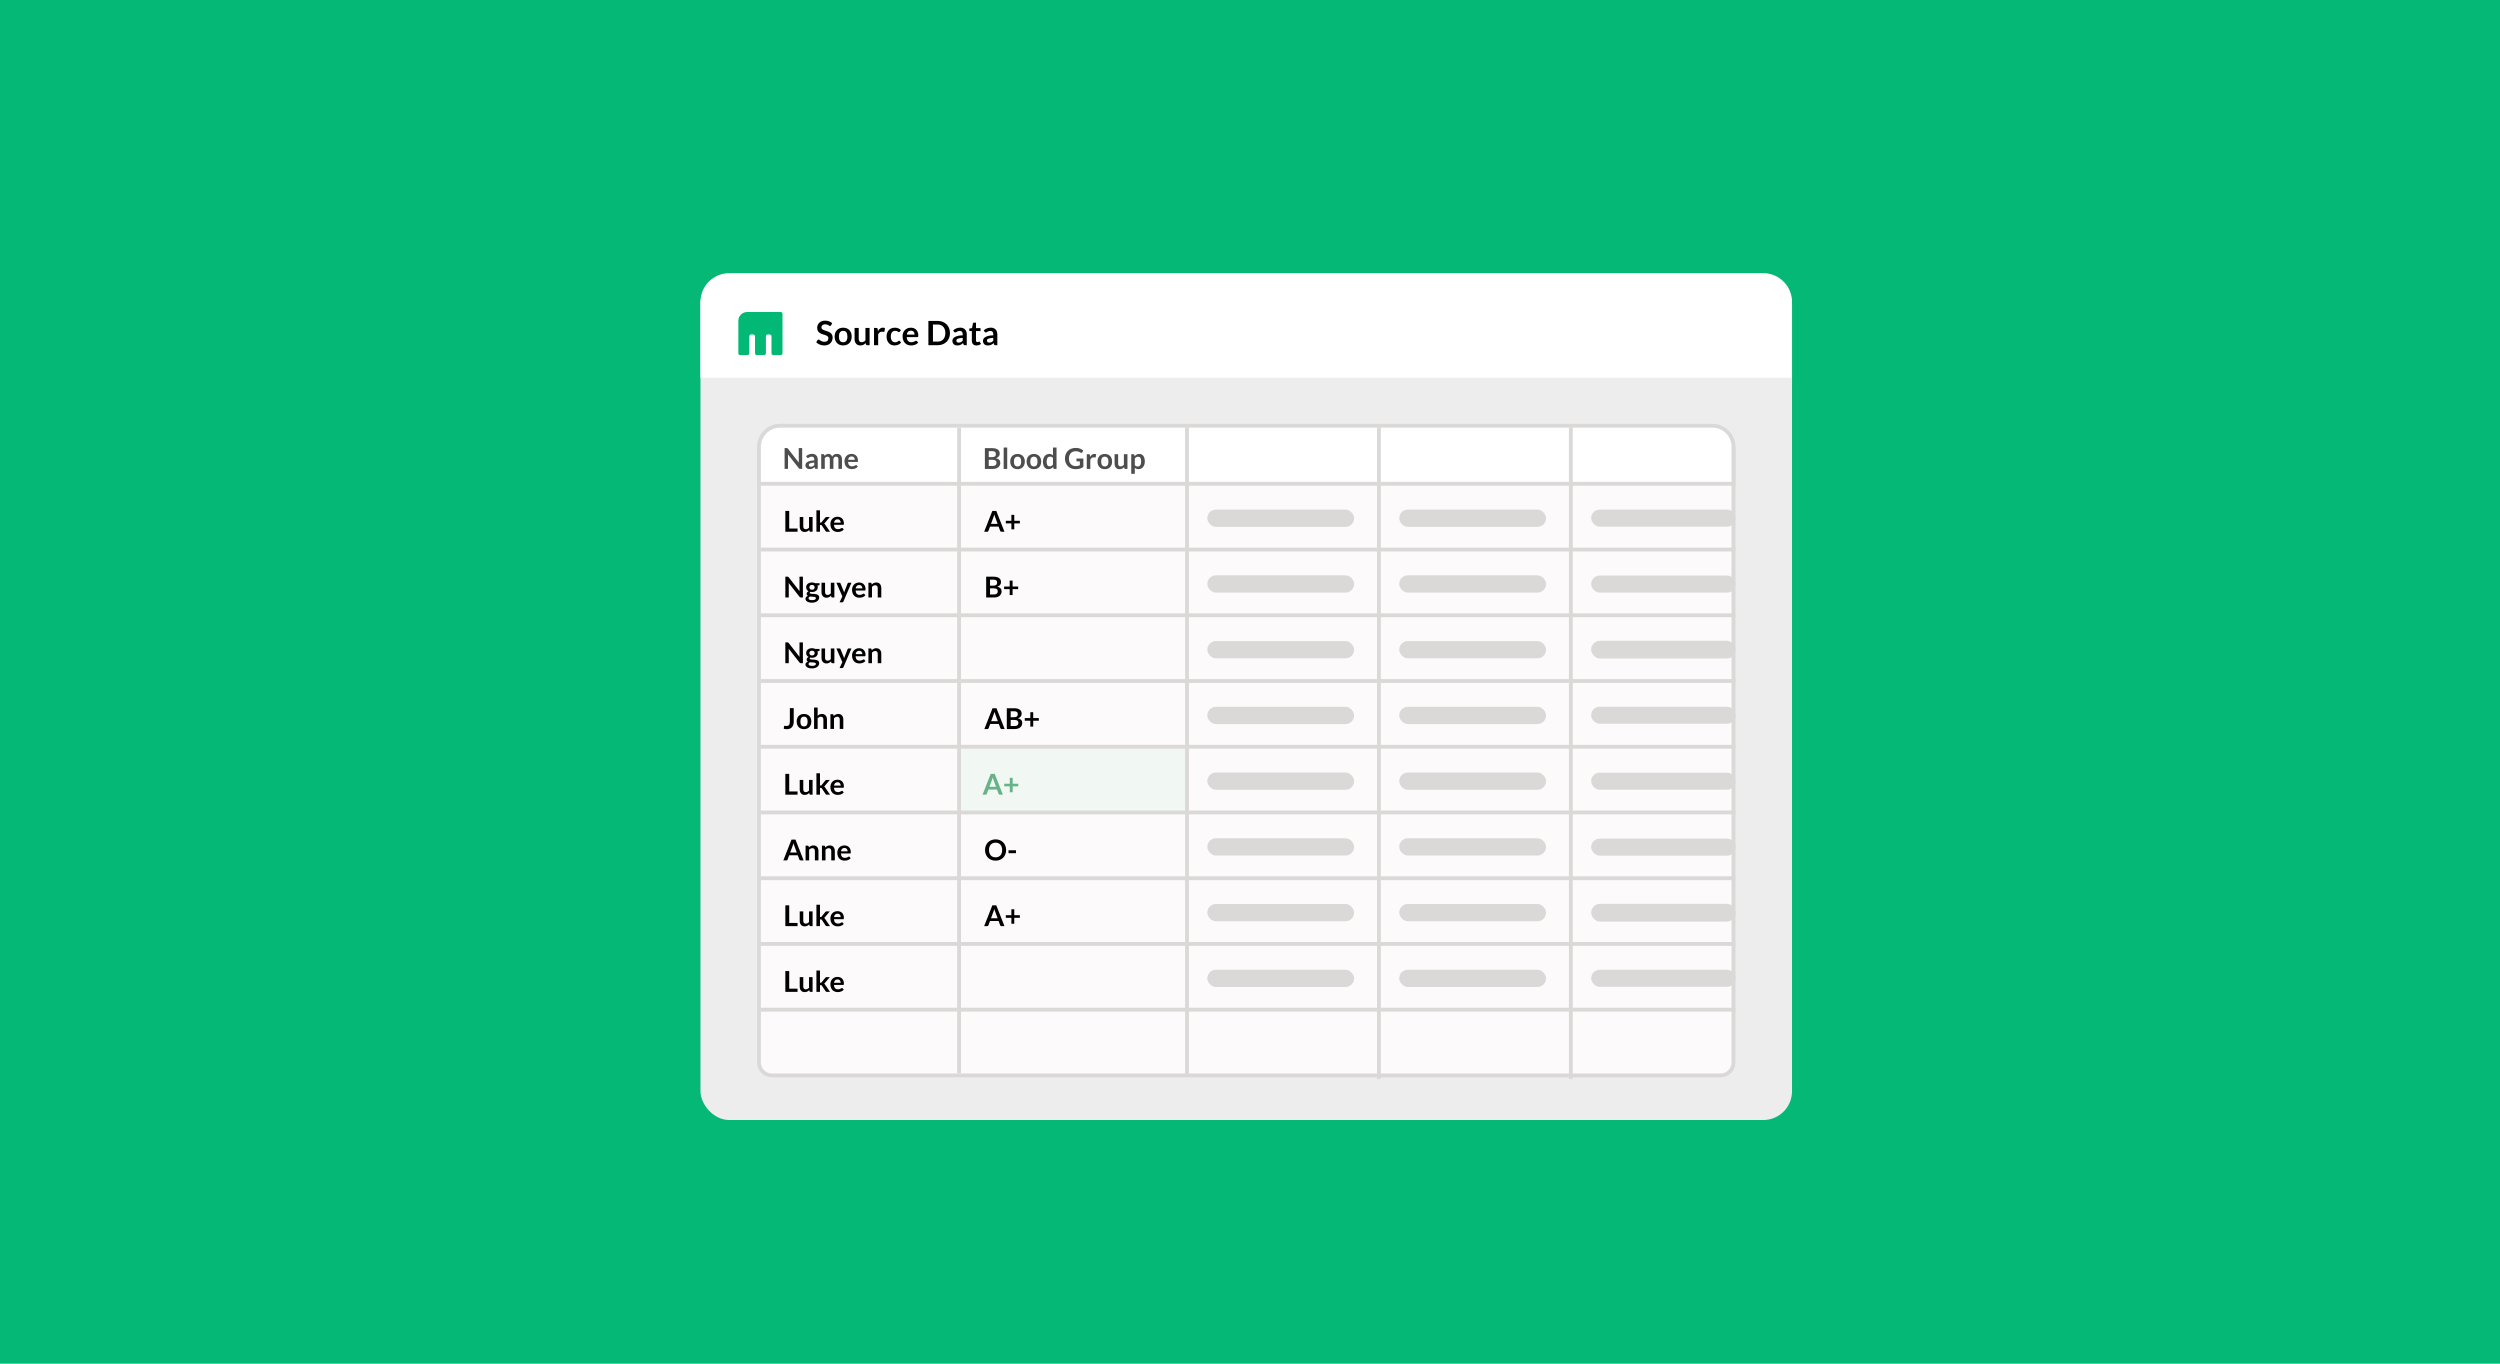 <svg width="7161" height="3906" viewBox="0 0 7161 3906" fill="none" xmlns="http://www.w3.org/2000/svg">
<rect width="7161" height="3906" fill="#05B875"/>
<path fill-rule="evenodd" clip-rule="evenodd" d="M4559.5 961.077L4548.7 978.211C4548.04 979.263 4546.96 979.263 4546.3 978.211L4535.5 961.077C4534.83 960.026 4534.83 958.321 4535.5 957.27C4536.16 956.219 4537.23 956.219 4537.9 957.27L4545.8 969.808L4545.8 927L4549.2 927L4549.2 969.808L4557.1 957.27C4557.77 956.219 4558.84 956.219 4559.5 957.27C4560.17 958.321 4560.17 960.026 4559.5 961.077Z" fill="#CFD0D1"/>
<path fill-rule="evenodd" clip-rule="evenodd" d="M4559.5 1182.08L4548.7 1199.21C4548.04 1200.26 4546.96 1200.26 4546.3 1199.21L4535.5 1182.08C4534.83 1181.03 4534.83 1179.32 4535.5 1178.27C4536.16 1177.22 4537.23 1177.22 4537.9 1178.27L4545.8 1190.81L4545.8 1148L4549.2 1148L4549.2 1190.81L4557.1 1178.27C4557.77 1177.22 4558.84 1177.22 4559.5 1178.27C4560.17 1179.32 4560.17 1181.03 4559.5 1182.08Z" fill="#CFD0D1"/>
<path fill-rule="evenodd" clip-rule="evenodd" d="M4559.5 1950.08L4548.7 1967.21C4548.04 1968.26 4546.96 1968.26 4546.3 1967.21L4535.5 1950.08C4534.83 1949.03 4534.83 1947.32 4535.5 1946.27C4536.16 1945.22 4537.23 1945.22 4537.9 1946.27L4545.8 1958.81L4545.8 1916L4549.2 1916L4549.2 1958.81L4557.1 1946.27C4557.77 1945.22 4558.84 1945.22 4559.5 1946.27C4560.17 1947.32 4560.17 1949.03 4559.5 1950.08Z" fill="#CFD0D1"/>
<g filter="url(#filter0_d)">
<rect x="2017" y="745.498" width="3126.68" height="2420.26" rx="82.462" fill="#EDEDED"/>
<path d="M2184.67 1242.84C2184.67 1209.54 2211.67 1182.55 2244.96 1182.55H4915.72C4949.02 1182.55 4976.01 1209.54 4976.01 1242.84V3000.99C4976.01 3021.4 4959.47 3037.94 4939.06 3037.94H2221.63C2201.22 3037.94 2184.67 3021.4 2184.67 3000.99V1242.84Z" fill="#FCFAFA" stroke="#DBD8D8" stroke-width="10.995"/>
<path d="M2184.67 1237.34C2184.67 1204.04 2211.67 1177.05 2244.96 1177.05H4915.72C4949.02 1177.05 4976.01 1204.04 4976.01 1237.34V1343.35H2184.67V1237.34Z" fill="white" stroke="#DBD8D8" stroke-width="10.995"/>
<rect x="2753.84" y="2095.38" width="652.343" height="187.591" fill="#F1F7F3"/>
<path d="M2883.25 2233.85H2874.67C2873.71 2233.85 2872.91 2233.61 2872.28 2233.15C2871.68 2232.65 2871.24 2232.05 2870.96 2231.33L2866.51 2219.17H2841.81L2837.36 2231.33C2837.14 2231.96 2836.7 2232.54 2836.04 2233.06C2835.41 2233.59 2834.62 2233.85 2833.69 2233.85H2825.07L2848.49 2174.23H2859.83L2883.25 2233.85ZM2844.66 2211.34H2863.66L2856.41 2191.5C2856.08 2190.62 2855.71 2189.59 2855.29 2188.41C2854.91 2187.2 2854.52 2185.9 2854.14 2184.49C2853.75 2185.9 2853.37 2187.2 2852.98 2188.41C2852.63 2189.62 2852.27 2190.68 2851.91 2191.59L2844.66 2211.34ZM2911.32 2185.48V2202.39H2927.36V2209.93H2911.32V2226.92H2903.08V2209.93H2887.12V2202.39H2903.08V2185.48H2911.32Z" fill="#68B287"/>
<path d="M2017 822.462C2017 776.92 2053.92 740 2099.46 740H5061.22C5106.76 740 5143.68 776.919 5143.68 822.462V1039.61H2017V822.462Z" fill="white"/>
<path fill-rule="evenodd" clip-rule="evenodd" d="M2220.5 851.324H2150.43C2136.7 851.324 2125.57 862.619 2125.57 876.549V919.435V969.489C2125.57 972.261 2127.79 974.508 2130.52 974.508H2152.03C2154.76 974.508 2156.98 972.261 2156.98 969.489V920.676C2156.98 917.904 2159.19 915.657 2161.92 915.657H2168.33C2171.06 915.657 2173.27 917.904 2173.27 920.676V969.489C2173.27 972.261 2175.49 974.508 2178.22 974.508H2199.52C2202.25 974.508 2204.47 972.261 2204.47 969.489V920.677C2204.47 917.905 2206.68 915.659 2209.41 915.659H2215.55C2218.28 915.657 2220.5 917.904 2220.5 920.677V969.489C2220.5 972.261 2222.71 974.508 2225.44 974.508H2247.07C2249.8 974.508 2252.02 972.261 2252.02 969.489V919.435V856.344C2252.02 853.572 2249.8 851.324 2247.07 851.324H2220.5Z" fill="#02B875"/>
<path d="M2391.15 889.419C2390.8 890.124 2390.38 890.621 2389.9 890.91C2389.45 891.198 2388.91 891.343 2388.26 891.343C2387.62 891.343 2386.9 891.102 2386.1 890.621C2385.3 890.108 2384.35 889.547 2383.26 888.938C2382.17 888.328 2380.89 887.783 2379.41 887.302C2377.97 886.789 2376.26 886.532 2374.27 886.532C2372.47 886.532 2370.9 886.757 2369.55 887.206C2368.24 887.623 2367.12 888.216 2366.19 888.986C2365.29 889.755 2364.61 890.685 2364.17 891.776C2363.72 892.834 2363.49 894.004 2363.49 895.287C2363.49 896.923 2363.94 898.286 2364.84 899.376C2365.77 900.466 2366.99 901.396 2368.49 902.166C2370 902.935 2371.72 903.625 2373.64 904.234C2375.57 904.844 2377.52 905.501 2379.51 906.206C2381.53 906.88 2383.5 907.682 2385.43 908.612C2387.35 909.51 2389.07 910.664 2390.57 912.075C2392.08 913.454 2393.28 915.154 2394.18 917.174C2395.11 919.194 2395.58 921.647 2395.58 924.534C2395.58 927.676 2395.03 930.627 2393.94 933.385C2392.88 936.11 2391.31 938.499 2389.23 940.552C2387.17 942.572 2384.66 944.176 2381.67 945.362C2378.69 946.517 2375.28 947.094 2371.43 947.094C2369.22 947.094 2367.04 946.869 2364.89 946.42C2362.74 946.004 2360.67 945.394 2358.68 944.593C2356.73 943.791 2354.88 942.829 2353.15 941.706C2351.45 940.584 2349.93 939.333 2348.58 937.954L2352.33 931.749C2352.68 931.3 2353.1 930.931 2353.58 930.643C2354.1 930.322 2354.66 930.162 2355.27 930.162C2356.07 930.162 2356.93 930.498 2357.86 931.172C2358.79 931.813 2359.88 932.535 2361.13 933.336C2362.42 934.138 2363.91 934.876 2365.61 935.549C2367.34 936.191 2369.41 936.511 2371.81 936.511C2375.5 936.511 2378.36 935.645 2380.38 933.914C2382.4 932.15 2383.41 929.633 2383.41 926.362C2383.41 924.534 2382.94 923.042 2382.01 921.888C2381.11 920.734 2379.91 919.771 2378.4 919.002C2376.9 918.2 2375.18 917.527 2373.26 916.981C2371.33 916.436 2369.38 915.843 2367.39 915.202C2365.4 914.56 2363.44 913.791 2361.52 912.893C2359.6 911.995 2357.88 910.824 2356.37 909.381C2354.87 907.938 2353.65 906.142 2352.72 903.994C2351.82 901.813 2351.37 899.135 2351.37 895.961C2351.37 893.427 2351.87 890.958 2352.86 888.553C2353.89 886.148 2355.36 884.015 2357.29 882.155C2359.24 880.295 2361.63 878.804 2364.45 877.681C2367.28 876.559 2370.5 875.998 2374.12 875.998C2378.23 875.998 2382.01 876.639 2385.47 877.922C2388.94 879.205 2391.89 881.001 2394.33 883.31L2391.15 889.419ZM2425.85 896.201C2429.53 896.201 2432.87 896.794 2435.85 897.981C2438.87 899.167 2441.43 900.851 2443.55 903.032C2445.66 905.212 2447.3 907.874 2448.45 911.017C2449.61 914.159 2450.19 917.671 2450.19 921.551C2450.19 925.464 2449.61 928.991 2448.45 932.134C2447.3 935.277 2445.66 937.954 2443.55 940.167C2441.43 942.38 2438.87 944.079 2435.85 945.266C2432.87 946.452 2429.53 947.046 2425.85 947.046C2422.16 947.046 2418.81 946.452 2415.79 945.266C2412.78 944.079 2410.2 942.38 2408.05 940.167C2405.93 937.954 2404.28 935.277 2403.09 932.134C2401.94 928.991 2401.36 925.464 2401.36 921.551C2401.36 917.671 2401.94 914.159 2403.09 911.017C2404.28 907.874 2405.93 905.212 2408.05 903.032C2410.2 900.851 2412.78 899.167 2415.79 897.981C2418.81 896.794 2422.16 896.201 2425.85 896.201ZM2425.85 937.906C2429.95 937.906 2432.98 936.527 2434.94 933.769C2436.93 931.011 2437.92 926.971 2437.92 921.647C2437.92 916.324 2436.93 912.267 2434.94 909.477C2432.98 906.687 2429.95 905.293 2425.85 905.293C2421.68 905.293 2418.6 906.704 2416.61 909.526C2414.62 912.316 2413.63 916.356 2413.63 921.647C2413.63 926.939 2414.62 930.979 2416.61 933.769C2418.6 936.527 2421.68 937.906 2425.85 937.906ZM2470.33 896.971V928.334C2470.33 931.348 2471.02 933.689 2472.4 935.357C2473.81 936.992 2475.91 937.81 2478.7 937.81C2480.75 937.81 2482.67 937.361 2484.47 936.463C2486.27 935.533 2487.97 934.266 2489.57 932.663V896.971H2501.45V946.324H2494.19C2492.65 946.324 2491.64 945.603 2491.16 944.16L2490.34 940.215C2489.31 941.241 2488.25 942.187 2487.16 943.053C2486.07 943.887 2484.9 944.609 2483.65 945.218C2482.43 945.795 2481.1 946.244 2479.66 946.565C2478.25 946.917 2476.73 947.094 2475.09 947.094C2472.4 947.094 2470.01 946.645 2467.92 945.747C2465.87 944.817 2464.14 943.518 2462.73 941.851C2461.32 940.183 2460.24 938.211 2459.5 935.934C2458.8 933.625 2458.45 931.092 2458.45 928.334V896.971H2470.33ZM2514.14 946.324V896.971H2521.11C2522.33 896.971 2523.18 897.195 2523.66 897.644C2524.14 898.093 2524.46 898.863 2524.62 899.953L2525.34 905.918C2527.11 902.871 2529.18 900.466 2531.55 898.702C2533.92 896.939 2536.58 896.057 2539.53 896.057C2541.97 896.057 2543.99 896.618 2545.59 897.74L2544.06 906.639C2543.96 907.217 2543.75 907.634 2543.43 907.89C2543.11 908.115 2542.68 908.227 2542.13 908.227C2541.65 908.227 2540.99 908.115 2540.16 907.89C2539.33 907.666 2538.22 907.553 2536.84 907.553C2534.37 907.553 2532.25 908.243 2530.49 909.622C2528.73 910.969 2527.24 912.957 2526.02 915.587V946.324H2514.14ZM2588.09 907.409C2587.74 907.858 2587.38 908.211 2587.03 908.467C2586.71 908.724 2586.23 908.852 2585.59 908.852C2584.98 908.852 2584.39 908.676 2583.81 908.323C2583.23 907.938 2582.54 907.521 2581.74 907.072C2580.94 906.591 2579.98 906.174 2578.85 905.822C2577.76 905.437 2576.4 905.244 2574.76 905.244C2572.68 905.244 2570.85 905.629 2569.28 906.399C2567.71 907.136 2566.39 908.211 2565.34 909.622C2564.31 911.033 2563.54 912.748 2563.03 914.769C2562.51 916.757 2562.26 919.018 2562.26 921.551C2562.26 924.181 2562.53 926.522 2563.08 928.574C2563.65 930.627 2564.47 932.358 2565.53 933.769C2566.59 935.148 2567.87 936.207 2569.38 936.944C2570.88 937.65 2572.58 938.002 2574.48 938.002C2576.37 938.002 2577.89 937.778 2579.05 937.329C2580.23 936.848 2581.23 936.335 2582.03 935.79C2582.83 935.212 2583.52 934.699 2584.1 934.25C2584.71 933.769 2585.38 933.529 2586.12 933.529C2587.08 933.529 2587.8 933.898 2588.28 934.635L2591.7 938.964C2590.38 940.504 2588.95 941.803 2587.42 942.861C2585.88 943.887 2584.27 944.721 2582.61 945.362C2580.97 945.971 2579.27 946.404 2577.51 946.661C2575.74 946.917 2573.99 947.046 2572.26 947.046C2569.22 947.046 2566.35 946.485 2563.65 945.362C2560.96 944.208 2558.6 942.54 2556.58 940.359C2554.59 938.179 2553.01 935.517 2551.82 932.374C2550.67 929.2 2550.09 925.592 2550.09 921.551C2550.09 917.928 2550.6 914.576 2551.63 911.498C2552.69 908.387 2554.22 905.709 2556.24 903.465C2558.27 901.188 2560.77 899.408 2563.75 898.125C2566.73 896.842 2570.16 896.201 2574.04 896.201C2577.73 896.201 2580.95 896.794 2583.71 897.981C2586.5 899.167 2589 900.867 2591.22 903.08L2588.09 907.409ZM2619.65 896.201C2622.76 896.201 2625.62 896.698 2628.21 897.692C2630.84 898.686 2633.1 900.146 2635 902.07C2636.89 903.962 2638.36 906.303 2639.42 909.093C2640.48 911.851 2641.01 915.009 2641.01 918.569C2641.01 919.467 2640.96 920.22 2640.86 920.83C2640.8 921.407 2640.66 921.872 2640.43 922.225C2640.24 922.545 2639.97 922.786 2639.61 922.946C2639.26 923.075 2638.81 923.139 2638.27 923.139H2607.77C2608.12 928.205 2609.48 931.925 2611.86 934.299C2614.23 936.672 2617.37 937.858 2621.29 937.858C2623.21 937.858 2624.86 937.634 2626.24 937.185C2627.65 936.736 2628.87 936.239 2629.9 935.693C2630.95 935.148 2631.87 934.651 2632.64 934.202C2633.44 933.753 2634.21 933.529 2634.95 933.529C2635.43 933.529 2635.85 933.625 2636.2 933.817C2636.55 934.01 2636.86 934.282 2637.11 934.635L2640.58 938.964C2639.26 940.504 2637.79 941.803 2636.15 942.861C2634.51 943.887 2632.8 944.721 2631 945.362C2629.24 945.971 2627.43 946.404 2625.57 946.661C2623.74 946.917 2621.96 947.046 2620.23 947.046C2616.8 947.046 2613.61 946.485 2610.66 945.362C2607.7 944.208 2605.14 942.524 2602.96 940.311C2600.78 938.067 2599.06 935.309 2597.81 932.038C2596.56 928.735 2595.94 924.918 2595.94 920.589C2595.94 917.222 2596.48 914.063 2597.57 911.113C2598.66 908.131 2600.22 905.549 2602.24 903.368C2604.29 901.156 2606.77 899.408 2609.69 898.125C2612.64 896.842 2615.96 896.201 2619.65 896.201ZM2619.89 904.715C2616.43 904.715 2613.72 905.693 2611.76 907.65C2609.81 909.606 2608.55 912.38 2608.01 915.971H2630.33C2630.33 914.432 2630.12 912.989 2629.7 911.642C2629.29 910.263 2628.65 909.061 2627.78 908.034C2626.91 907.008 2625.82 906.206 2624.51 905.629C2623.19 905.02 2621.65 904.715 2619.89 904.715ZM2731.69 911.546C2731.69 916.645 2730.84 921.327 2729.14 925.592C2727.44 929.857 2725.05 933.529 2721.97 936.607C2718.89 939.686 2715.19 942.075 2710.86 943.775C2706.53 945.474 2701.73 946.324 2696.47 946.324H2669.92V876.768H2696.47C2701.73 876.768 2706.53 877.633 2710.86 879.365C2715.19 881.065 2718.89 883.454 2721.97 886.532C2725.05 889.579 2727.44 893.235 2729.14 897.5C2730.84 901.765 2731.69 906.447 2731.69 911.546ZM2718.46 911.546C2718.46 907.73 2717.94 904.314 2716.92 901.3C2715.89 898.253 2714.43 895.688 2712.54 893.604C2710.65 891.487 2708.34 889.868 2705.61 888.745C2702.92 887.623 2699.87 887.062 2696.47 887.062H2682.96V936.03H2696.47C2699.87 936.03 2702.92 935.469 2705.61 934.347C2708.34 933.224 2710.65 931.621 2712.54 929.536C2714.43 927.42 2715.89 924.854 2716.92 921.84C2717.94 918.793 2718.46 915.362 2718.46 911.546ZM2779.8 946.324H2774.46C2773.33 946.324 2772.45 946.164 2771.81 945.843C2771.17 945.49 2770.69 944.801 2770.37 943.775L2769.31 940.263C2768.06 941.386 2766.82 942.38 2765.6 943.246C2764.42 944.079 2763.18 944.785 2761.9 945.362C2760.62 945.939 2759.26 946.372 2757.81 946.661C2756.37 946.95 2754.77 947.094 2753 947.094C2750.92 947.094 2748.99 946.821 2747.23 946.276C2745.47 945.699 2743.94 944.849 2742.66 943.727C2741.41 942.604 2740.43 941.209 2739.73 939.542C2739.02 937.874 2738.67 935.934 2738.67 933.721C2738.67 931.861 2739.15 930.033 2740.11 928.238C2741.1 926.41 2742.74 924.774 2745.02 923.331C2747.29 921.856 2750.32 920.637 2754.11 919.675C2757.89 918.713 2762.59 918.168 2768.2 918.04V915.154C2768.2 911.851 2767.5 909.413 2766.09 907.842C2764.71 906.239 2762.69 905.437 2760.03 905.437C2758.1 905.437 2756.5 905.661 2755.21 906.11C2753.93 906.559 2752.81 907.072 2751.85 907.65C2750.92 908.195 2750.05 908.692 2749.25 909.141C2748.45 909.59 2747.57 909.814 2746.6 909.814C2745.8 909.814 2745.11 909.606 2744.54 909.189C2743.96 908.772 2743.49 908.259 2743.14 907.65L2740.98 903.849C2746.65 898.654 2753.5 896.057 2761.52 896.057C2764.4 896.057 2766.97 896.538 2769.21 897.5C2771.49 898.43 2773.41 899.745 2774.99 901.444C2776.56 903.112 2777.74 905.116 2778.54 907.457C2779.38 909.798 2779.8 912.364 2779.8 915.154V946.324ZM2756.71 938.916C2757.92 938.916 2759.05 938.804 2760.07 938.58C2761.1 938.355 2762.06 938.018 2762.96 937.57C2763.89 937.121 2764.77 936.575 2765.6 935.934C2766.47 935.261 2767.34 934.475 2768.2 933.577V925.255C2764.74 925.416 2761.84 925.72 2759.5 926.169C2757.19 926.586 2755.33 927.131 2753.92 927.805C2752.5 928.478 2751.49 929.264 2750.89 930.162C2750.31 931.06 2750.02 932.038 2750.02 933.096C2750.02 935.18 2750.63 936.672 2751.85 937.57C2753.1 938.467 2754.72 938.916 2756.71 938.916ZM2807.69 947.094C2803.42 947.094 2800.14 945.891 2797.83 943.486C2795.52 941.049 2794.36 937.698 2794.36 933.433V905.87H2789.36C2788.72 905.87 2788.16 905.661 2787.68 905.244C2787.23 904.828 2787 904.202 2787 903.368V898.654L2794.94 897.356L2797.44 883.887C2797.57 883.245 2797.86 882.748 2798.31 882.396C2798.79 882.043 2799.38 881.866 2800.09 881.866H2806.25V897.404H2819.23V905.87H2806.25V932.615C2806.25 934.154 2806.63 935.357 2807.4 936.223C2808.17 937.088 2809.2 937.521 2810.48 937.521C2811.22 937.521 2811.83 937.441 2812.31 937.281C2812.82 937.088 2813.25 936.896 2813.61 936.704C2813.99 936.511 2814.33 936.335 2814.62 936.175C2814.9 935.982 2815.19 935.886 2815.48 935.886C2815.83 935.886 2816.12 935.982 2816.35 936.175C2816.57 936.335 2816.81 936.591 2817.07 936.944L2820.63 942.717C2818.9 944.16 2816.91 945.25 2814.66 945.987C2812.42 946.725 2810.09 947.094 2807.69 947.094ZM2867.36 946.324H2862.02C2860.9 946.324 2860.01 946.164 2859.37 945.843C2858.73 945.49 2858.25 944.801 2857.93 943.775L2856.87 940.263C2855.62 941.386 2854.39 942.38 2853.17 943.246C2851.98 944.079 2850.75 944.785 2849.46 945.362C2848.18 945.939 2846.82 946.372 2845.37 946.661C2843.93 946.95 2842.33 947.094 2840.56 947.094C2838.48 947.094 2836.56 946.821 2834.79 946.276C2833.03 945.699 2831.5 944.849 2830.22 943.727C2828.97 942.604 2827.99 941.209 2827.29 939.542C2826.58 937.874 2826.23 935.934 2826.23 933.721C2826.23 931.861 2826.71 930.033 2827.67 928.238C2828.67 926.41 2830.3 924.774 2832.58 923.331C2834.86 921.856 2837.89 920.637 2841.67 919.675C2845.45 918.713 2850.15 918.168 2855.76 918.04V915.154C2855.76 911.851 2855.06 909.413 2853.65 907.842C2852.27 906.239 2850.25 905.437 2847.59 905.437C2845.66 905.437 2844.06 905.661 2842.78 906.11C2841.49 906.559 2840.37 907.072 2839.41 907.65C2838.48 908.195 2837.61 908.692 2836.81 909.141C2836.01 909.59 2835.13 909.814 2834.17 909.814C2833.36 909.814 2832.68 909.606 2832.1 909.189C2831.52 908.772 2831.06 908.259 2830.7 907.65L2828.54 903.849C2834.21 898.654 2841.06 896.057 2849.08 896.057C2851.96 896.057 2854.53 896.538 2856.77 897.5C2859.05 898.43 2860.98 899.745 2862.55 901.444C2864.12 903.112 2865.31 905.116 2866.11 907.457C2866.94 909.798 2867.36 912.364 2867.36 915.154V946.324ZM2844.27 938.916C2845.49 938.916 2846.61 938.804 2847.64 938.58C2848.66 938.355 2849.62 938.018 2850.52 937.57C2851.45 937.121 2852.33 936.575 2853.17 935.934C2854.03 935.261 2854.9 934.475 2855.76 933.577V925.255C2852.3 925.416 2849.4 925.72 2847.06 926.169C2844.75 926.586 2842.89 927.131 2841.48 927.805C2840.07 928.478 2839.06 929.264 2838.45 930.162C2837.87 931.06 2837.58 932.038 2837.58 933.096C2837.58 935.18 2838.19 936.672 2839.41 937.57C2840.66 938.467 2842.28 938.916 2844.27 938.916Z" fill="black"/>
<path d="M2263.85 1241.03C2264.35 1241.03 2264.76 1241.06 2265.09 1241.11C2265.42 1241.14 2265.71 1241.22 2265.95 1241.36C2266.23 1241.47 2266.49 1241.65 2266.74 1241.9C2266.98 1242.12 2267.26 1242.42 2267.56 1242.81L2298.86 1282.68C2298.75 1281.71 2298.66 1280.78 2298.61 1279.87C2298.58 1278.94 2298.57 1278.07 2298.57 1277.27V1241.03H2308.34V1300.65H2302.61C2301.73 1300.65 2301 1300.51 2300.42 1300.24C2299.85 1299.97 2299.28 1299.47 2298.73 1298.76L2267.56 1259.05C2267.64 1259.93 2267.7 1260.81 2267.73 1261.69C2267.78 1262.54 2267.81 1263.32 2267.81 1264.04V1300.65H2258.04V1241.03H2263.85ZM2352.94 1300.65H2348.36C2347.4 1300.65 2346.64 1300.51 2346.09 1300.24C2345.54 1299.94 2345.13 1299.35 2344.86 1298.47L2343.95 1295.46C2342.88 1296.42 2341.82 1297.27 2340.78 1298.01C2339.76 1298.73 2338.7 1299.33 2337.6 1299.83C2336.5 1300.32 2335.33 1300.69 2334.1 1300.94C2332.86 1301.19 2331.49 1301.31 2329.97 1301.31C2328.19 1301.31 2326.54 1301.08 2325.03 1300.61C2323.51 1300.12 2322.21 1299.39 2321.11 1298.43C2320.04 1297.46 2319.2 1296.27 2318.59 1294.84C2317.99 1293.41 2317.69 1291.75 2317.69 1289.85C2317.69 1288.26 2318.1 1286.69 2318.92 1285.15C2319.78 1283.58 2321.18 1282.18 2323.13 1280.94C2325.08 1279.68 2327.68 1278.63 2330.92 1277.81C2334.17 1276.99 2338.19 1276.52 2343 1276.41V1273.93C2343 1271.1 2342.4 1269.01 2341.19 1267.67C2340.01 1266.29 2338.27 1265.61 2335.99 1265.61C2334.34 1265.61 2332.97 1265.8 2331.87 1266.18C2330.77 1266.57 2329.81 1267.01 2328.98 1267.5C2328.19 1267.97 2327.44 1268.4 2326.76 1268.78C2326.07 1269.17 2325.31 1269.36 2324.49 1269.36C2323.8 1269.36 2323.21 1269.18 2322.72 1268.82C2322.22 1268.46 2321.82 1268.02 2321.52 1267.5L2319.67 1264.25C2324.53 1259.79 2330.4 1257.57 2337.27 1257.57C2339.75 1257.57 2341.94 1257.98 2343.87 1258.8C2345.82 1259.6 2347.47 1260.73 2348.82 1262.18C2350.16 1263.61 2351.18 1265.33 2351.87 1267.34C2352.58 1269.34 2352.94 1271.54 2352.94 1273.93V1300.65ZM2333.15 1294.3C2334.19 1294.3 2335.15 1294.21 2336.03 1294.01C2336.91 1293.82 2337.74 1293.53 2338.51 1293.15C2339.31 1292.76 2340.06 1292.3 2340.78 1291.75C2341.52 1291.17 2342.26 1290.5 2343 1289.73V1282.59C2340.03 1282.73 2337.55 1282.99 2335.54 1283.38C2333.56 1283.73 2331.97 1284.2 2330.76 1284.78C2329.55 1285.36 2328.68 1286.03 2328.16 1286.8C2327.66 1287.57 2327.42 1288.41 2327.42 1289.31C2327.42 1291.1 2327.94 1292.38 2328.98 1293.15C2330.06 1293.92 2331.44 1294.3 2333.15 1294.3ZM2362.95 1300.65V1258.35H2369.18C2370.5 1258.35 2371.36 1258.97 2371.78 1260.2L2372.44 1263.34C2373.18 1262.51 2373.95 1261.76 2374.74 1261.07C2375.57 1260.38 2376.44 1259.79 2377.34 1259.3C2378.28 1258.8 2379.27 1258.42 2380.31 1258.14C2381.38 1257.84 2382.55 1257.69 2383.82 1257.69C2386.48 1257.69 2388.67 1258.42 2390.37 1259.87C2392.1 1261.3 2393.4 1263.21 2394.25 1265.61C2394.91 1264.2 2395.73 1263.01 2396.72 1262.02C2397.71 1261 2398.8 1260.18 2399.98 1259.55C2401.16 1258.91 2402.41 1258.45 2403.73 1258.14C2405.08 1257.84 2406.42 1257.69 2407.77 1257.69C2410.11 1257.69 2412.18 1258.05 2414 1258.76C2415.81 1259.48 2417.34 1260.52 2418.57 1261.9C2419.81 1263.27 2420.75 1264.95 2421.38 1266.93C2422.04 1268.9 2422.37 1271.17 2422.37 1273.73V1300.65H2412.18V1273.73C2412.18 1271.03 2411.59 1269.01 2410.41 1267.67C2409.23 1266.29 2407.5 1265.61 2405.21 1265.61C2404.17 1265.61 2403.19 1265.78 2402.29 1266.14C2401.41 1266.5 2400.62 1267.02 2399.94 1267.71C2399.28 1268.37 2398.76 1269.21 2398.37 1270.22C2397.99 1271.24 2397.79 1272.41 2397.79 1273.73V1300.65H2387.57V1273.73C2387.57 1270.9 2386.99 1268.84 2385.84 1267.54C2384.71 1266.25 2383.03 1265.61 2380.81 1265.61C2379.35 1265.61 2377.97 1265.98 2376.68 1266.72C2375.42 1267.43 2374.24 1268.42 2373.14 1269.69V1300.65H2362.95ZM2449.85 1257.69C2452.52 1257.69 2454.96 1258.12 2457.19 1258.97C2459.44 1259.82 2461.38 1261.07 2463 1262.72C2464.63 1264.34 2465.89 1266.35 2466.8 1268.74C2467.7 1271.1 2468.16 1273.81 2468.16 1276.86C2468.16 1277.63 2468.12 1278.28 2468.03 1278.8C2467.98 1279.29 2467.86 1279.69 2467.66 1280C2467.5 1280.27 2467.26 1280.48 2466.96 1280.61C2466.66 1280.72 2466.27 1280.78 2465.81 1280.78H2439.67C2439.97 1285.12 2441.14 1288.31 2443.17 1290.34C2445.21 1292.38 2447.9 1293.4 2451.25 1293.4C2452.9 1293.4 2454.32 1293.2 2455.5 1292.82C2456.71 1292.43 2457.75 1292.01 2458.63 1291.54C2459.54 1291.07 2460.32 1290.65 2460.98 1290.26C2461.67 1289.88 2462.33 1289.68 2462.96 1289.68C2463.37 1289.68 2463.73 1289.77 2464.03 1289.93C2464.34 1290.1 2464.6 1290.33 2464.82 1290.63L2467.79 1294.34C2466.66 1295.66 2465.4 1296.78 2463.99 1297.68C2462.59 1298.56 2461.12 1299.28 2459.58 1299.83C2458.07 1300.35 2456.52 1300.72 2454.92 1300.94C2453.36 1301.16 2451.83 1301.27 2450.35 1301.27C2447.4 1301.27 2444.67 1300.79 2442.14 1299.83C2439.61 1298.84 2437.41 1297.4 2435.54 1295.5C2433.67 1293.57 2432.2 1291.21 2431.13 1288.41C2430.06 1285.58 2429.52 1282.3 2429.52 1278.59C2429.52 1275.71 2429.99 1273 2430.93 1270.47C2431.86 1267.91 2433.19 1265.7 2434.93 1263.83C2436.68 1261.94 2438.81 1260.44 2441.32 1259.34C2443.85 1258.24 2446.69 1257.69 2449.85 1257.69ZM2450.06 1264.99C2447.09 1264.99 2444.77 1265.83 2443.09 1267.5C2441.41 1269.18 2440.34 1271.56 2439.87 1274.64H2459C2459 1273.32 2458.83 1272.08 2458.47 1270.92C2458.11 1269.74 2457.56 1268.71 2456.82 1267.83C2456.08 1266.95 2455.14 1266.27 2454.02 1265.77C2452.89 1265.25 2451.57 1264.99 2450.06 1264.99Z" fill="#4E4D4D"/>
<path d="M2271.25 1471.54H2295.12V1480.7H2260.16V1421.08H2271.25V1471.54ZM2311.5 1438.39V1465.27C2311.5 1467.86 2312.09 1469.87 2313.27 1471.29C2314.48 1472.7 2316.28 1473.4 2318.67 1473.4C2320.43 1473.4 2322.08 1473.01 2323.62 1472.24C2325.16 1471.45 2326.62 1470.36 2327.99 1468.99V1438.39H2338.18V1480.7H2331.95C2330.63 1480.7 2329.77 1480.08 2329.35 1478.84L2328.65 1475.46C2327.77 1476.34 2326.87 1477.15 2325.93 1477.89C2325 1478.61 2323.99 1479.22 2322.92 1479.75C2321.88 1480.24 2320.74 1480.63 2319.5 1480.9C2318.29 1481.2 2316.98 1481.36 2315.58 1481.36C2313.27 1481.36 2311.22 1480.97 2309.44 1480.2C2307.68 1479.4 2306.19 1478.29 2304.99 1476.86C2303.78 1475.43 2302.86 1473.74 2302.22 1471.79C2301.62 1469.81 2301.32 1467.64 2301.32 1465.27V1438.39H2311.5ZM2359.36 1419.43V1454.51H2361.25C2361.94 1454.51 2362.48 1454.42 2362.86 1454.23C2363.25 1454.03 2363.66 1453.68 2364.1 1453.15L2374.61 1440.17C2375.08 1439.62 2375.57 1439.19 2376.1 1438.89C2376.62 1438.56 2377.31 1438.39 2378.16 1438.39H2387.48L2374.32 1454.1C2373.86 1454.68 2373.38 1455.21 2372.88 1455.71C2372.39 1456.18 2371.85 1456.59 2371.27 1456.95C2371.85 1457.36 2372.36 1457.84 2372.8 1458.39C2373.24 1458.94 2373.68 1459.53 2374.12 1460.16L2388.22 1480.7H2379.02C2378.23 1480.7 2377.55 1480.56 2377 1480.28C2376.45 1480.01 2375.96 1479.54 2375.52 1478.88L2364.76 1462.84C2364.35 1462.21 2363.93 1461.8 2363.52 1461.61C2363.11 1461.41 2362.49 1461.32 2361.67 1461.32H2359.36V1480.7H2349.17V1419.43H2359.36ZM2409.53 1437.73C2412.2 1437.73 2414.65 1438.16 2416.87 1439.01C2419.13 1439.86 2421.07 1441.11 2422.69 1442.76C2424.31 1444.38 2425.57 1446.39 2426.48 1448.78C2427.39 1451.15 2427.84 1453.85 2427.84 1456.91C2427.84 1457.67 2427.8 1458.32 2427.72 1458.84C2427.66 1459.34 2427.54 1459.74 2427.35 1460.04C2427.18 1460.31 2426.95 1460.52 2426.65 1460.66C2426.34 1460.77 2425.96 1460.82 2425.49 1460.82H2399.35C2399.65 1465.16 2400.82 1468.35 2402.85 1470.39C2404.89 1472.42 2407.58 1473.44 2410.94 1473.44C2412.59 1473.44 2414 1473.25 2415.18 1472.86C2416.39 1472.48 2417.44 1472.05 2418.32 1471.58C2419.22 1471.12 2420.01 1470.69 2420.67 1470.31C2421.35 1469.92 2422.01 1469.73 2422.65 1469.73C2423.06 1469.73 2423.42 1469.81 2423.72 1469.98C2424.02 1470.14 2424.28 1470.37 2424.5 1470.68L2427.47 1474.39C2426.34 1475.71 2425.08 1476.82 2423.68 1477.73C2422.27 1478.61 2420.8 1479.32 2419.26 1479.87C2417.75 1480.39 2416.2 1480.76 2414.61 1480.98C2413.04 1481.2 2411.51 1481.31 2410.03 1481.31C2407.09 1481.31 2404.35 1480.83 2401.82 1479.87C2399.3 1478.88 2397.1 1477.44 2395.23 1475.54C2393.36 1473.62 2391.89 1471.25 2390.82 1468.45C2389.74 1465.62 2389.21 1462.35 2389.21 1458.64C2389.21 1455.75 2389.67 1453.04 2390.61 1450.51C2391.54 1447.96 2392.88 1445.75 2394.61 1443.88C2396.37 1441.98 2398.5 1440.48 2401 1439.38C2403.53 1438.28 2406.37 1437.73 2409.53 1437.73ZM2409.74 1445.03C2406.77 1445.03 2404.45 1445.87 2402.77 1447.55C2401.1 1449.22 2400.02 1451.6 2399.56 1454.68H2418.69C2418.69 1453.36 2418.51 1452.12 2418.15 1450.97C2417.79 1449.79 2417.24 1448.76 2416.5 1447.88C2415.76 1447 2414.83 1446.31 2413.7 1445.81C2412.57 1445.29 2411.25 1445.03 2409.74 1445.03Z" fill="black"/>
<path d="M2271.25 2601.27H2295.12V2610.42H2260.16V2550.8H2271.25V2601.27ZM2311.5 2568.12V2595C2311.5 2597.59 2312.09 2599.59 2313.27 2601.02C2314.48 2602.43 2316.28 2603.13 2318.67 2603.13C2320.43 2603.13 2322.08 2602.74 2323.62 2601.97C2325.16 2601.17 2326.62 2600.09 2327.99 2598.71V2568.12H2338.18V2610.42H2331.95C2330.63 2610.42 2329.77 2609.81 2329.35 2608.57L2328.65 2605.19C2327.77 2606.07 2326.87 2606.88 2325.93 2607.62C2325 2608.33 2323.99 2608.95 2322.92 2609.48C2321.88 2609.97 2320.74 2610.36 2319.5 2610.63C2318.29 2610.93 2316.98 2611.08 2315.58 2611.08C2313.27 2611.08 2311.22 2610.7 2309.44 2609.93C2307.68 2609.13 2306.19 2608.02 2304.99 2606.59C2303.78 2605.16 2302.86 2603.47 2302.22 2601.52C2301.62 2599.54 2301.32 2597.37 2301.32 2595V2568.12H2311.5ZM2359.36 2549.15V2584.24H2361.25C2361.94 2584.24 2362.48 2584.15 2362.86 2583.95C2363.25 2583.76 2363.66 2583.4 2364.1 2582.88L2374.61 2569.89C2375.08 2569.34 2375.57 2568.92 2376.1 2568.62C2376.62 2568.29 2377.31 2568.12 2378.16 2568.12H2387.48L2374.32 2583.83C2373.86 2584.41 2373.38 2584.94 2372.88 2585.44C2372.39 2585.91 2371.85 2586.32 2371.27 2586.67C2371.85 2587.09 2372.36 2587.57 2372.8 2588.12C2373.24 2588.67 2373.68 2589.26 2374.12 2589.89L2388.22 2610.42H2379.02C2378.23 2610.42 2377.55 2610.29 2377 2610.01C2376.45 2609.74 2375.96 2609.27 2375.52 2608.61L2364.76 2592.57C2364.35 2591.94 2363.93 2591.53 2363.52 2591.33C2363.11 2591.14 2362.49 2591.05 2361.67 2591.05H2359.36V2610.42H2349.17V2549.15H2359.36ZM2409.53 2567.46C2412.2 2567.46 2414.65 2567.89 2416.87 2568.74C2419.13 2569.59 2421.07 2570.84 2422.69 2572.49C2424.31 2574.11 2425.57 2576.12 2426.48 2578.51C2427.39 2580.87 2427.84 2583.58 2427.84 2586.63C2427.84 2587.4 2427.8 2588.05 2427.72 2588.57C2427.66 2589.07 2427.54 2589.46 2427.35 2589.77C2427.18 2590.04 2426.95 2590.25 2426.65 2590.39C2426.34 2590.5 2425.96 2590.55 2425.49 2590.55H2399.35C2399.65 2594.89 2400.82 2598.08 2402.85 2600.12C2404.89 2602.15 2407.58 2603.17 2410.94 2603.17C2412.59 2603.17 2414 2602.97 2415.18 2602.59C2416.39 2602.21 2417.44 2601.78 2418.32 2601.31C2419.22 2600.84 2420.01 2600.42 2420.67 2600.03C2421.35 2599.65 2422.01 2599.46 2422.65 2599.46C2423.06 2599.46 2423.42 2599.54 2423.72 2599.7C2424.02 2599.87 2424.28 2600.1 2424.5 2600.4L2427.47 2604.12C2426.34 2605.43 2425.08 2606.55 2423.68 2607.46C2422.27 2608.33 2420.8 2609.05 2419.26 2609.6C2417.75 2610.12 2416.2 2610.49 2414.61 2610.71C2413.04 2610.93 2411.51 2611.04 2410.03 2611.04C2407.09 2611.04 2404.35 2610.56 2401.82 2609.6C2399.3 2608.61 2397.1 2607.17 2395.23 2605.27C2393.36 2603.35 2391.89 2600.98 2390.82 2598.18C2389.74 2595.35 2389.21 2592.08 2389.21 2588.37C2389.21 2585.48 2389.67 2582.77 2390.61 2580.24C2391.54 2577.69 2392.88 2575.47 2394.61 2573.6C2396.37 2571.71 2398.5 2570.21 2401 2569.11C2403.53 2568.01 2406.37 2567.46 2409.53 2567.46ZM2409.74 2574.76C2406.77 2574.76 2404.45 2575.6 2402.77 2577.27C2401.1 2578.95 2400.02 2581.33 2399.56 2584.41H2418.69C2418.69 2583.09 2418.51 2581.85 2418.15 2580.7C2417.79 2579.51 2417.24 2578.48 2416.5 2577.6C2415.76 2576.72 2414.83 2576.04 2413.7 2575.54C2412.57 2575.02 2411.25 2574.76 2409.74 2574.76Z" fill="black"/>
<path d="M2265.97 1797.65C2266.47 1797.65 2266.88 1797.68 2267.21 1797.73C2267.54 1797.76 2267.83 1797.84 2268.08 1797.98C2268.35 1798.09 2268.61 1798.27 2268.86 1798.52C2269.11 1798.74 2269.38 1799.04 2269.68 1799.42L2300.98 1839.29C2300.87 1838.33 2300.79 1837.4 2300.73 1836.49C2300.7 1835.56 2300.69 1834.69 2300.69 1833.89V1797.65H2310.46V1857.27H2304.73C2303.85 1857.27 2303.12 1857.13 2302.54 1856.86C2301.97 1856.58 2301.4 1856.09 2300.85 1855.37L2269.68 1815.67C2269.77 1816.55 2269.82 1817.43 2269.85 1818.31C2269.9 1819.16 2269.93 1819.94 2269.93 1820.66V1857.27H2260.16V1797.65H2265.97ZM2336.55 1814.23C2338.36 1814.23 2340.07 1814.42 2341.66 1814.8C2343.26 1815.16 2344.71 1815.7 2346.03 1816.41H2358.19V1820.2C2358.19 1820.84 2358.03 1821.33 2357.7 1821.69C2357.37 1822.05 2356.81 1822.29 2356.01 1822.43L2352.22 1823.13C2352.49 1823.85 2352.7 1824.6 2352.83 1825.4C2353 1826.2 2353.08 1827.04 2353.08 1827.92C2353.08 1830 2352.66 1831.9 2351.8 1833.6C2350.98 1835.28 2349.82 1836.71 2348.34 1837.89C2346.88 1839.07 2345.14 1840 2343.1 1840.66C2341.1 1841.29 2338.91 1841.6 2336.55 1841.6C2334.95 1841.6 2333.4 1841.45 2331.89 1841.15C2330.57 1841.95 2329.91 1842.84 2329.91 1843.83C2329.91 1844.68 2330.29 1845.31 2331.06 1845.73C2331.86 1846.11 2332.89 1846.39 2334.16 1846.55C2335.45 1846.72 2336.91 1846.83 2338.53 1846.88C2340.15 1846.91 2341.81 1846.99 2343.52 1847.13C2345.22 1847.27 2346.88 1847.51 2348.51 1847.87C2350.13 1848.2 2351.57 1848.74 2352.83 1849.48C2354.13 1850.22 2355.16 1851.24 2355.93 1852.53C2356.72 1853.79 2357.12 1855.43 2357.12 1857.44C2357.12 1859.31 2356.66 1861.12 2355.72 1862.88C2354.81 1864.64 2353.48 1866.2 2351.72 1867.58C2349.99 1868.95 2347.86 1870.05 2345.33 1870.88C2342.8 1871.73 2339.92 1872.16 2336.67 1872.16C2333.46 1872.16 2330.67 1871.84 2328.3 1871.21C2325.94 1870.6 2323.97 1869.78 2322.41 1868.73C2320.87 1867.72 2319.71 1866.53 2318.94 1865.19C2318.17 1863.84 2317.79 1862.44 2317.79 1860.98C2317.79 1859 2318.39 1857.34 2319.6 1855.99C2320.81 1854.65 2322.49 1853.57 2324.63 1852.78C2323.59 1852.2 2322.75 1851.43 2322.12 1850.47C2321.49 1849.51 2321.17 1848.26 2321.17 1846.72C2321.17 1846.08 2321.28 1845.44 2321.5 1844.78C2321.72 1844.09 2322.05 1843.42 2322.49 1842.76C2322.96 1842.1 2323.53 1841.48 2324.22 1840.9C2324.91 1840.3 2325.72 1839.76 2326.65 1839.29C2324.51 1838.14 2322.82 1836.6 2321.58 1834.68C2320.37 1832.75 2319.77 1830.5 2319.77 1827.92C2319.77 1825.83 2320.18 1823.94 2321 1822.27C2321.86 1820.56 2323.02 1819.12 2324.51 1817.94C2326.02 1816.73 2327.79 1815.81 2329.83 1815.17C2331.89 1814.54 2334.13 1814.23 2336.55 1814.23ZM2347.72 1859.17C2347.72 1858.34 2347.47 1857.67 2346.98 1857.15C2346.48 1856.63 2345.81 1856.23 2344.96 1855.95C2344.11 1855.65 2343.1 1855.43 2341.95 1855.29C2340.82 1855.15 2339.61 1855.06 2338.32 1855C2337.06 1854.92 2335.74 1854.85 2334.36 1854.8C2333.02 1854.72 2331.71 1854.59 2330.45 1854.43C2329.29 1855.06 2328.36 1855.81 2327.64 1856.69C2326.96 1857.55 2326.61 1858.54 2326.61 1859.66C2326.61 1860.41 2326.79 1861.09 2327.15 1861.72C2327.53 1862.38 2328.12 1862.95 2328.92 1863.41C2329.75 1863.88 2330.8 1864.24 2332.1 1864.49C2333.39 1864.76 2334.97 1864.9 2336.84 1864.9C2338.73 1864.9 2340.37 1864.75 2341.74 1864.45C2343.12 1864.17 2344.24 1863.77 2345.12 1863.25C2346.03 1862.76 2346.69 1862.15 2347.1 1861.44C2347.52 1860.75 2347.72 1859.99 2347.72 1859.17ZM2336.55 1835.09C2337.81 1835.09 2338.91 1834.92 2339.85 1834.59C2340.78 1834.24 2341.55 1833.76 2342.16 1833.15C2342.79 1832.55 2343.26 1831.82 2343.56 1830.97C2343.89 1830.11 2344.05 1829.18 2344.05 1828.16C2344.05 1826.07 2343.42 1824.42 2342.16 1823.21C2340.92 1821.98 2339.05 1821.36 2336.55 1821.36C2334.05 1821.36 2332.16 1821.98 2330.9 1823.21C2329.66 1824.42 2329.04 1826.07 2329.04 1828.16C2329.04 1829.15 2329.2 1830.07 2329.5 1830.92C2329.83 1831.78 2330.29 1832.52 2330.9 1833.15C2331.53 1833.76 2332.32 1834.24 2333.25 1834.59C2334.21 1834.92 2335.31 1835.09 2336.55 1835.09ZM2373.91 1814.97V1841.85C2373.91 1844.43 2374.5 1846.44 2375.68 1847.87C2376.89 1849.27 2378.69 1849.97 2381.08 1849.97C2382.84 1849.97 2384.49 1849.59 2386.03 1848.82C2387.57 1848.02 2389.03 1846.94 2390.4 1845.56V1814.97H2400.59V1857.27H2394.36C2393.04 1857.27 2392.18 1856.65 2391.76 1855.42L2391.06 1852.04C2390.18 1852.91 2389.28 1853.73 2388.34 1854.47C2387.41 1855.18 2386.4 1855.8 2385.33 1856.32C2384.29 1856.82 2383.15 1857.2 2381.91 1857.48C2380.7 1857.78 2379.39 1857.93 2377.99 1857.93C2375.68 1857.93 2373.64 1857.55 2371.85 1856.78C2370.09 1855.98 2368.6 1854.87 2367.4 1853.44C2366.19 1852.01 2365.27 1850.32 2364.63 1848.37C2364.03 1846.39 2363.73 1844.22 2363.73 1841.85V1814.97H2373.91ZM2426.47 1868.9C2426.17 1869.61 2425.77 1870.15 2425.27 1870.51C2424.8 1870.89 2424.08 1871.08 2423.09 1871.08H2415.5L2423.42 1854.14L2406.31 1814.97H2415.21C2416.04 1814.97 2416.67 1815.16 2417.11 1815.55C2417.55 1815.93 2417.88 1816.37 2418.1 1816.87L2427.13 1838.8C2427.43 1839.51 2427.69 1840.26 2427.91 1841.03C2428.13 1841.8 2428.32 1842.57 2428.49 1843.34C2428.71 1842.54 2428.94 1841.77 2429.19 1841.03C2429.46 1840.28 2429.75 1839.53 2430.06 1838.76L2438.55 1816.87C2438.77 1816.32 2439.13 1815.86 2439.62 1815.5C2440.14 1815.15 2440.72 1814.97 2441.35 1814.97H2449.52L2426.47 1868.9ZM2471.54 1814.31C2474.21 1814.31 2476.65 1814.73 2478.88 1815.59C2481.13 1816.44 2483.07 1817.69 2484.69 1819.34C2486.32 1820.96 2487.58 1822.97 2488.49 1825.36C2489.39 1827.72 2489.85 1830.43 2489.85 1833.48C2489.85 1834.25 2489.81 1834.9 2489.72 1835.42C2489.67 1835.91 2489.55 1836.31 2489.35 1836.61C2489.19 1836.89 2488.96 1837.1 2488.65 1837.23C2488.35 1837.34 2487.97 1837.4 2487.5 1837.4H2461.36C2461.66 1841.74 2462.83 1844.93 2464.86 1846.96C2466.9 1849 2469.59 1850.01 2472.94 1850.01C2474.59 1850.01 2476.01 1849.82 2477.19 1849.44C2478.4 1849.05 2479.44 1848.63 2480.32 1848.16C2481.23 1847.69 2482.01 1847.27 2482.67 1846.88C2483.36 1846.5 2484.02 1846.3 2484.65 1846.3C2485.07 1846.3 2485.42 1846.39 2485.73 1846.55C2486.03 1846.72 2486.29 1846.95 2486.51 1847.25L2489.48 1850.96C2488.35 1852.28 2487.09 1853.4 2485.68 1854.3C2484.28 1855.18 2482.81 1855.9 2481.27 1856.45C2479.76 1856.97 2478.21 1857.34 2476.61 1857.56C2475.05 1857.78 2473.52 1857.89 2472.04 1857.89C2469.1 1857.89 2466.36 1857.41 2463.83 1856.45C2461.3 1855.46 2459.1 1854.01 2457.23 1852.12C2455.37 1850.19 2453.89 1847.83 2452.82 1845.03C2451.75 1842.19 2451.21 1838.92 2451.21 1835.21C2451.21 1832.33 2451.68 1829.62 2452.62 1827.09C2453.55 1824.53 2454.88 1822.32 2456.62 1820.45C2458.38 1818.56 2460.51 1817.06 2463.01 1815.96C2465.54 1814.86 2468.38 1814.31 2471.54 1814.31ZM2471.75 1821.61C2468.78 1821.61 2466.46 1822.45 2464.78 1824.12C2463.1 1825.8 2462.03 1828.18 2461.56 1831.25H2480.7C2480.7 1829.94 2480.52 1828.7 2480.16 1827.54C2479.8 1826.36 2479.25 1825.33 2478.51 1824.45C2477.77 1823.57 2476.83 1822.88 2475.71 1822.39C2474.58 1821.87 2473.26 1821.61 2471.75 1821.61ZM2498.11 1857.27V1814.97H2504.34C2505.65 1814.97 2506.52 1815.59 2506.93 1816.82L2507.63 1820.16C2508.49 1819.28 2509.38 1818.49 2510.31 1817.77C2511.28 1817.06 2512.28 1816.44 2513.32 1815.92C2514.4 1815.39 2515.54 1815 2516.75 1814.72C2517.96 1814.45 2519.27 1814.31 2520.7 1814.31C2523.01 1814.31 2525.06 1814.71 2526.85 1815.5C2528.63 1816.27 2530.12 1817.37 2531.3 1818.8C2532.51 1820.2 2533.42 1821.9 2534.02 1823.87C2534.65 1825.83 2534.97 1827.98 2534.97 1830.35V1857.27H2524.79V1830.35C2524.79 1827.76 2524.18 1825.77 2522.97 1824.37C2521.79 1822.94 2520 1822.23 2517.61 1822.23C2515.85 1822.23 2514.2 1822.62 2512.66 1823.42C2511.12 1824.22 2509.67 1825.3 2508.29 1826.68V1857.27H2498.11Z" fill="black"/>
<path d="M2312.56 2422.14H2303.99C2303.03 2422.14 2302.23 2421.9 2301.6 2421.44C2300.99 2420.94 2300.55 2420.34 2300.28 2419.62L2295.82 2407.46H2271.13L2266.67 2419.62C2266.45 2420.25 2266.01 2420.83 2265.35 2421.35C2264.72 2421.88 2263.94 2422.14 2263 2422.14H2254.39L2277.81 2362.52H2289.14L2312.56 2422.14ZM2273.97 2399.62H2292.98L2285.72 2379.79C2285.39 2378.91 2285.02 2377.88 2284.61 2376.7C2284.22 2375.49 2283.84 2374.19 2283.45 2372.78C2283.07 2374.19 2282.68 2375.49 2282.3 2376.7C2281.94 2377.91 2281.59 2378.97 2281.23 2379.87L2273.97 2399.62ZM2318.13 2422.14V2379.83H2324.35C2325.67 2379.83 2326.54 2380.45 2326.95 2381.69L2327.65 2385.03C2328.5 2384.15 2329.4 2383.35 2330.33 2382.64C2331.29 2381.92 2332.3 2381.3 2333.34 2380.78C2334.41 2380.26 2335.55 2379.86 2336.76 2379.59C2337.97 2379.31 2339.29 2379.17 2340.72 2379.17C2343.03 2379.17 2345.08 2379.57 2346.86 2380.37C2348.65 2381.14 2350.14 2382.24 2351.32 2383.67C2352.53 2385.07 2353.43 2386.76 2354.04 2388.74C2354.67 2390.69 2354.99 2392.85 2354.99 2395.21V2422.14H2344.8V2395.21C2344.8 2392.63 2344.2 2390.64 2342.99 2389.23C2341.81 2387.81 2340.02 2387.09 2337.63 2387.09C2335.87 2387.09 2334.22 2387.49 2332.68 2388.29C2331.14 2389.08 2329.68 2390.17 2328.31 2391.54V2422.14H2318.13ZM2364.99 2422.14V2379.83H2371.22C2372.54 2379.83 2373.41 2380.45 2373.82 2381.69L2374.52 2385.03C2375.37 2384.15 2376.26 2383.35 2377.2 2382.64C2378.16 2381.92 2379.16 2381.3 2380.21 2380.78C2381.28 2380.26 2382.42 2379.86 2383.63 2379.59C2384.84 2379.31 2386.16 2379.17 2387.59 2379.17C2389.9 2379.17 2391.95 2379.57 2393.73 2380.37C2395.52 2381.14 2397 2382.24 2398.19 2383.67C2399.39 2385.07 2400.3 2386.76 2400.91 2388.74C2401.54 2390.69 2401.85 2392.85 2401.85 2395.21V2422.14H2391.67V2395.21C2391.67 2392.63 2391.07 2390.64 2389.86 2389.23C2388.67 2387.81 2386.89 2387.09 2384.5 2387.09C2382.74 2387.09 2381.09 2387.49 2379.55 2388.29C2378.01 2389.08 2376.55 2390.17 2375.18 2391.54V2422.14H2364.99ZM2429.34 2379.17C2432.01 2379.17 2434.46 2379.6 2436.68 2380.45C2438.94 2381.3 2440.88 2382.55 2442.5 2384.2C2444.12 2385.83 2445.38 2387.83 2446.29 2390.22C2447.2 2392.59 2447.65 2395.3 2447.65 2398.35C2447.65 2399.12 2447.61 2399.76 2447.53 2400.28C2447.47 2400.78 2447.35 2401.18 2447.16 2401.48C2446.99 2401.75 2446.76 2401.96 2446.46 2402.1C2446.15 2402.21 2445.77 2402.26 2445.3 2402.26H2419.16C2419.46 2406.61 2420.63 2409.79 2422.67 2411.83C2424.7 2413.86 2427.39 2414.88 2430.75 2414.88C2432.4 2414.88 2433.81 2414.69 2434.99 2414.3C2436.2 2413.92 2437.25 2413.49 2438.13 2413.02C2439.03 2412.56 2439.82 2412.13 2440.48 2411.75C2441.16 2411.36 2441.82 2411.17 2442.46 2411.17C2442.87 2411.17 2443.23 2411.25 2443.53 2411.42C2443.83 2411.58 2444.09 2411.82 2444.31 2412.12L2447.28 2415.83C2446.15 2417.15 2444.89 2418.26 2443.49 2419.17C2442.08 2420.05 2440.61 2420.76 2439.07 2421.31C2437.56 2421.83 2436.01 2422.21 2434.42 2422.43C2432.85 2422.65 2431.32 2422.76 2429.84 2422.76C2426.9 2422.76 2424.16 2422.27 2421.63 2421.31C2419.11 2420.32 2416.91 2418.88 2415.04 2416.98C2413.17 2415.06 2411.7 2412.69 2410.63 2409.89C2409.55 2407.06 2409.02 2403.79 2409.02 2400.08C2409.02 2397.19 2409.48 2394.48 2410.42 2391.96C2411.35 2389.4 2412.69 2387.19 2414.42 2385.32C2416.18 2383.42 2418.31 2381.92 2420.81 2380.82C2423.34 2379.72 2426.18 2379.17 2429.34 2379.17ZM2429.55 2386.47C2426.58 2386.47 2424.26 2387.31 2422.58 2388.99C2420.91 2390.66 2419.83 2393.04 2419.37 2396.12H2438.5C2438.5 2394.8 2438.32 2393.56 2437.96 2392.41C2437.6 2391.23 2437.05 2390.2 2436.31 2389.32C2435.57 2388.44 2434.64 2387.75 2433.51 2387.26C2432.38 2386.73 2431.06 2386.47 2429.55 2386.47Z" fill="black"/>
<path d="M2265.97 1609.36C2266.47 1609.36 2266.88 1609.39 2267.21 1609.45C2267.54 1609.47 2267.83 1609.56 2268.08 1609.69C2268.35 1609.8 2268.61 1609.98 2268.86 1610.23C2269.11 1610.45 2269.38 1610.75 2269.68 1611.14L2300.98 1651.01C2300.87 1650.05 2300.79 1649.11 2300.73 1648.2C2300.7 1647.27 2300.69 1646.4 2300.69 1645.61V1609.36H2310.46V1668.98H2304.73C2303.85 1668.98 2303.12 1668.85 2302.54 1668.57C2301.97 1668.3 2301.4 1667.8 2300.85 1667.09L2269.68 1627.38C2269.77 1628.26 2269.82 1629.14 2269.85 1630.02C2269.9 1630.87 2269.93 1631.66 2269.93 1632.37V1668.98H2260.16V1609.36H2265.97ZM2336.55 1625.94C2338.36 1625.94 2340.07 1626.13 2341.66 1626.52C2343.26 1626.87 2344.71 1627.41 2346.03 1628.12H2358.19V1631.92C2358.19 1632.55 2358.03 1633.04 2357.7 1633.4C2357.37 1633.76 2356.81 1634.01 2356.01 1634.14L2352.22 1634.85C2352.49 1635.56 2352.7 1636.32 2352.83 1637.11C2353 1637.91 2353.08 1638.75 2353.08 1639.63C2353.08 1641.72 2352.66 1643.61 2351.8 1645.32C2350.98 1646.99 2349.82 1648.42 2348.34 1649.61C2346.88 1650.79 2345.14 1651.71 2343.1 1652.37C2341.1 1653 2338.91 1653.32 2336.55 1653.32C2334.95 1653.32 2333.4 1653.17 2331.89 1652.86C2330.57 1653.66 2329.91 1654.55 2329.91 1655.54C2329.91 1656.4 2330.29 1657.03 2331.06 1657.44C2331.86 1657.82 2332.89 1658.1 2334.16 1658.26C2335.45 1658.43 2336.91 1658.54 2338.53 1658.59C2340.15 1658.62 2341.81 1658.7 2343.52 1658.84C2345.22 1658.98 2346.88 1659.23 2348.51 1659.58C2350.13 1659.91 2351.57 1660.45 2352.83 1661.19C2354.13 1661.93 2355.16 1662.95 2355.93 1664.24C2356.72 1665.51 2357.12 1667.14 2357.12 1669.15C2357.12 1671.02 2356.66 1672.83 2355.72 1674.59C2354.81 1676.35 2353.48 1677.92 2351.72 1679.29C2349.99 1680.67 2347.86 1681.77 2345.33 1682.59C2342.8 1683.44 2339.92 1683.87 2336.67 1683.87C2333.46 1683.87 2330.67 1683.55 2328.3 1682.92C2325.94 1682.32 2323.97 1681.49 2322.41 1680.45C2320.87 1679.43 2319.71 1678.25 2318.94 1676.9C2318.17 1675.55 2317.79 1674.15 2317.79 1672.7C2317.79 1670.72 2318.39 1669.05 2319.6 1667.71C2320.81 1666.36 2322.49 1665.29 2324.63 1664.49C2323.59 1663.91 2322.75 1663.14 2322.12 1662.18C2321.49 1661.22 2321.17 1659.97 2321.17 1658.43C2321.17 1657.8 2321.28 1657.15 2321.5 1656.49C2321.72 1655.8 2322.05 1655.13 2322.49 1654.47C2322.96 1653.81 2323.53 1653.19 2324.22 1652.62C2324.91 1652.01 2325.72 1651.47 2326.65 1651.01C2324.51 1649.85 2322.82 1648.31 2321.58 1646.39C2320.37 1644.47 2319.77 1642.21 2319.77 1639.63C2319.77 1637.54 2320.18 1635.66 2321 1633.98C2321.86 1632.28 2323.02 1630.83 2324.51 1629.65C2326.02 1628.44 2327.79 1627.52 2329.83 1626.89C2331.89 1626.26 2334.13 1625.94 2336.55 1625.94ZM2347.72 1670.88C2347.72 1670.06 2347.47 1669.38 2346.98 1668.86C2346.48 1668.34 2345.81 1667.94 2344.96 1667.66C2344.11 1667.36 2343.1 1667.14 2341.95 1667.01C2340.82 1666.87 2339.61 1666.77 2338.32 1666.72C2337.06 1666.63 2335.74 1666.57 2334.36 1666.51C2333.02 1666.43 2331.71 1666.3 2330.45 1666.14C2329.29 1666.77 2328.36 1667.53 2327.64 1668.41C2326.96 1669.26 2326.61 1670.25 2326.61 1671.38C2326.61 1672.12 2326.79 1672.81 2327.15 1673.44C2327.53 1674.1 2328.12 1674.66 2328.92 1675.13C2329.75 1675.6 2330.8 1675.95 2332.1 1676.2C2333.39 1676.47 2334.97 1676.61 2336.84 1676.61C2338.73 1676.61 2340.37 1676.46 2341.74 1676.16C2343.12 1675.88 2344.24 1675.49 2345.12 1674.96C2346.03 1674.47 2346.69 1673.86 2347.1 1673.15C2347.52 1672.46 2347.72 1671.71 2347.72 1670.88ZM2336.55 1646.8C2337.81 1646.8 2338.91 1646.64 2339.85 1646.31C2340.78 1645.95 2341.55 1645.47 2342.16 1644.86C2342.79 1644.26 2343.26 1643.53 2343.56 1642.68C2343.89 1641.83 2344.05 1640.89 2344.05 1639.88C2344.05 1637.79 2343.42 1636.14 2342.16 1634.93C2340.92 1633.69 2339.05 1633.07 2336.55 1633.07C2334.05 1633.07 2332.16 1633.69 2330.9 1634.93C2329.66 1636.14 2329.04 1637.79 2329.04 1639.88C2329.04 1640.86 2329.2 1641.79 2329.5 1642.64C2329.83 1643.49 2330.29 1644.23 2330.9 1644.86C2331.53 1645.47 2332.32 1645.95 2333.25 1646.31C2334.21 1646.64 2335.31 1646.8 2336.55 1646.8ZM2373.91 1626.68V1653.56C2373.91 1656.15 2374.5 1658.15 2375.68 1659.58C2376.89 1660.99 2378.69 1661.69 2381.08 1661.69C2382.84 1661.69 2384.49 1661.3 2386.03 1660.53C2387.57 1659.73 2389.03 1658.65 2390.4 1657.27V1626.68H2400.59V1668.98H2394.36C2393.04 1668.98 2392.18 1668.37 2391.76 1667.13L2391.06 1663.75C2390.18 1664.63 2389.28 1665.44 2388.34 1666.18C2387.41 1666.9 2386.4 1667.51 2385.33 1668.04C2384.29 1668.53 2383.15 1668.92 2381.91 1669.19C2380.7 1669.49 2379.39 1669.64 2377.99 1669.64C2375.68 1669.64 2373.64 1669.26 2371.85 1668.49C2370.09 1667.69 2368.6 1666.58 2367.4 1665.15C2366.19 1663.72 2365.27 1662.03 2364.63 1660.08C2364.03 1658.1 2363.73 1655.93 2363.73 1653.56V1626.68H2373.91ZM2426.47 1680.61C2426.17 1681.33 2425.77 1681.86 2425.27 1682.22C2424.8 1682.6 2424.08 1682.8 2423.09 1682.8H2415.5L2423.42 1665.85L2406.31 1626.68H2415.21C2416.04 1626.68 2416.67 1626.87 2417.11 1627.26C2417.55 1627.64 2417.88 1628.08 2418.1 1628.58L2427.13 1650.51C2427.43 1651.23 2427.69 1651.97 2427.91 1652.74C2428.13 1653.51 2428.32 1654.28 2428.49 1655.05C2428.71 1654.25 2428.94 1653.48 2429.19 1652.74C2429.46 1652 2429.75 1651.24 2430.06 1650.47L2438.55 1628.58C2438.77 1628.03 2439.13 1627.57 2439.62 1627.22C2440.14 1626.86 2440.72 1626.68 2441.35 1626.68H2449.52L2426.47 1680.61ZM2471.54 1626.02C2474.21 1626.02 2476.65 1626.45 2478.88 1627.3C2481.13 1628.15 2483.07 1629.4 2484.69 1631.05C2486.32 1632.67 2487.58 1634.68 2488.49 1637.07C2489.39 1639.44 2489.85 1642.14 2489.85 1645.19C2489.85 1645.96 2489.81 1646.61 2489.72 1647.13C2489.67 1647.63 2489.55 1648.03 2489.35 1648.33C2489.19 1648.6 2488.96 1648.81 2488.65 1648.95C2488.35 1649.06 2487.97 1649.11 2487.5 1649.11H2461.36C2461.66 1653.45 2462.83 1656.64 2464.86 1658.68C2466.9 1660.71 2469.59 1661.73 2472.94 1661.73C2474.59 1661.73 2476.01 1661.54 2477.19 1661.15C2478.4 1660.77 2479.44 1660.34 2480.32 1659.87C2481.23 1659.41 2482.01 1658.98 2482.67 1658.59C2483.36 1658.21 2484.02 1658.02 2484.65 1658.02C2485.07 1658.02 2485.42 1658.1 2485.73 1658.26C2486.03 1658.43 2486.29 1658.66 2486.51 1658.97L2489.48 1662.68C2488.35 1664 2487.09 1665.11 2485.68 1666.02C2484.28 1666.9 2482.81 1667.61 2481.27 1668.16C2479.76 1668.68 2478.21 1669.05 2476.61 1669.27C2475.05 1669.49 2473.52 1669.6 2472.04 1669.6C2469.1 1669.6 2466.36 1669.12 2463.83 1668.16C2461.3 1667.17 2459.1 1665.73 2457.23 1663.83C2455.37 1661.91 2453.89 1659.54 2452.82 1656.74C2451.75 1653.91 2451.21 1650.64 2451.21 1646.93C2451.21 1644.04 2451.68 1641.33 2452.62 1638.8C2453.55 1636.25 2454.88 1634.03 2456.62 1632.17C2458.38 1630.27 2460.51 1628.77 2463.01 1627.67C2465.54 1626.57 2468.38 1626.02 2471.54 1626.02ZM2471.75 1633.32C2468.78 1633.32 2466.46 1634.16 2464.78 1635.83C2463.1 1637.51 2462.03 1639.89 2461.56 1642.97H2480.7C2480.7 1641.65 2480.52 1640.41 2480.16 1639.26C2479.8 1638.07 2479.25 1637.04 2478.51 1636.16C2477.77 1635.28 2476.83 1634.6 2475.71 1634.1C2474.58 1633.58 2473.26 1633.32 2471.75 1633.32ZM2498.11 1668.98V1626.68H2504.34C2505.65 1626.68 2506.52 1627.3 2506.93 1628.54L2507.63 1631.88C2508.49 1631 2509.38 1630.2 2510.31 1629.49C2511.28 1628.77 2512.28 1628.15 2513.32 1627.63C2514.4 1627.11 2515.54 1626.71 2516.75 1626.43C2517.96 1626.16 2519.27 1626.02 2520.7 1626.02C2523.01 1626.02 2525.06 1626.42 2526.85 1627.22C2528.63 1627.99 2530.12 1629.09 2531.3 1630.52C2532.51 1631.92 2533.42 1633.61 2534.02 1635.59C2534.65 1637.54 2534.97 1639.7 2534.97 1642.06V1668.98H2524.79V1642.06C2524.79 1639.48 2524.18 1637.48 2522.97 1636.08C2521.79 1634.65 2520 1633.94 2517.61 1633.94C2515.85 1633.94 2514.2 1634.34 2512.66 1635.13C2511.12 1635.93 2509.67 1637.02 2508.29 1638.39V1668.98H2498.11Z" fill="black"/>
<path d="M2271.25 2789.56H2295.12V2798.71H2260.16V2739.09H2271.25V2789.56ZM2311.5 2756.41V2783.29C2311.5 2785.88 2312.09 2787.88 2313.27 2789.31C2314.48 2790.72 2316.28 2791.42 2318.67 2791.42C2320.43 2791.42 2322.08 2791.03 2323.62 2790.26C2325.16 2789.47 2326.62 2788.38 2327.99 2787.01V2756.41H2338.18V2798.71H2331.95C2330.63 2798.71 2329.77 2798.1 2329.35 2796.86L2328.65 2793.48C2327.77 2794.36 2326.87 2795.17 2325.93 2795.91C2325 2796.63 2323.99 2797.24 2322.92 2797.77C2321.88 2798.26 2320.74 2798.65 2319.5 2798.92C2318.29 2799.22 2316.98 2799.37 2315.58 2799.37C2313.27 2799.37 2311.22 2798.99 2309.44 2798.22C2307.68 2797.42 2306.19 2796.31 2304.99 2794.88C2303.78 2793.45 2302.86 2791.76 2302.22 2789.81C2301.62 2787.83 2301.32 2785.66 2301.32 2783.29V2756.41H2311.5ZM2359.36 2737.45V2772.53H2361.25C2361.94 2772.53 2362.48 2772.44 2362.86 2772.24C2363.25 2772.05 2363.66 2771.69 2364.1 2771.17L2374.61 2758.18C2375.08 2757.64 2375.57 2757.21 2376.1 2756.91C2376.62 2756.58 2377.31 2756.41 2378.16 2756.41H2387.48L2374.32 2772.12C2373.86 2772.7 2373.38 2773.23 2372.88 2773.73C2372.39 2774.2 2371.85 2774.61 2371.27 2774.97C2371.85 2775.38 2372.36 2775.86 2372.8 2776.41C2373.24 2776.96 2373.68 2777.55 2374.12 2778.18L2388.22 2798.71H2379.02C2378.23 2798.71 2377.55 2798.58 2377 2798.3C2376.45 2798.03 2375.96 2797.56 2375.52 2796.9L2364.76 2780.86C2364.35 2780.23 2363.93 2779.82 2363.52 2779.62C2363.11 2779.43 2362.49 2779.34 2361.67 2779.34H2359.36V2798.71H2349.17V2737.45H2359.36ZM2409.53 2755.75C2412.2 2755.75 2414.65 2756.18 2416.87 2757.03C2419.13 2757.88 2421.07 2759.13 2422.69 2760.78C2424.31 2762.4 2425.57 2764.41 2426.48 2766.8C2427.39 2769.17 2427.84 2771.87 2427.84 2774.92C2427.84 2775.69 2427.8 2776.34 2427.72 2776.86C2427.66 2777.36 2427.54 2777.76 2427.35 2778.06C2427.18 2778.33 2426.95 2778.54 2426.65 2778.68C2426.34 2778.79 2425.96 2778.84 2425.49 2778.84H2399.35C2399.65 2783.18 2400.82 2786.37 2402.85 2788.41C2404.89 2790.44 2407.58 2791.46 2410.94 2791.46C2412.59 2791.46 2414 2791.27 2415.18 2790.88C2416.39 2790.5 2417.44 2790.07 2418.32 2789.6C2419.22 2789.14 2420.01 2788.71 2420.67 2788.32C2421.35 2787.94 2422.01 2787.75 2422.65 2787.75C2423.06 2787.75 2423.42 2787.83 2423.72 2787.99C2424.02 2788.16 2424.28 2788.39 2424.5 2788.7L2427.47 2792.41C2426.34 2793.73 2425.08 2794.84 2423.68 2795.75C2422.27 2796.63 2420.8 2797.34 2419.26 2797.89C2417.75 2798.41 2416.2 2798.78 2414.61 2799C2413.04 2799.22 2411.51 2799.33 2410.03 2799.33C2407.09 2799.33 2404.35 2798.85 2401.82 2797.89C2399.3 2796.9 2397.1 2795.46 2395.23 2793.56C2393.36 2791.64 2391.89 2789.27 2390.82 2786.47C2389.74 2783.64 2389.21 2780.37 2389.21 2776.66C2389.21 2773.77 2389.67 2771.06 2390.61 2768.53C2391.54 2765.98 2392.88 2763.76 2394.61 2761.9C2396.37 2760 2398.5 2758.5 2401 2757.4C2403.53 2756.3 2406.37 2755.75 2409.53 2755.75ZM2409.74 2763.05C2406.77 2763.05 2404.45 2763.89 2402.77 2765.57C2401.1 2767.24 2400.02 2769.62 2399.56 2772.7H2418.69C2418.69 2771.38 2418.51 2770.14 2418.15 2768.99C2417.79 2767.81 2417.24 2766.77 2416.5 2765.89C2415.76 2765.02 2414.83 2764.33 2413.7 2763.83C2412.57 2763.31 2411.25 2763.05 2409.74 2763.05Z" fill="black"/>
<path d="M2271.25 2224.69H2295.12V2233.85H2260.16V2174.23H2271.25V2224.69ZM2311.5 2191.54V2218.43C2311.5 2221.01 2312.09 2223.02 2313.27 2224.45C2314.48 2225.85 2316.28 2226.55 2318.67 2226.55C2320.43 2226.55 2322.08 2226.16 2323.62 2225.4C2325.16 2224.6 2326.62 2223.51 2327.99 2222.14V2191.54H2338.18V2233.85H2331.95C2330.63 2233.85 2329.77 2233.23 2329.35 2231.99L2328.65 2228.61C2327.77 2229.49 2326.87 2230.3 2325.93 2231.04C2325 2231.76 2323.99 2232.38 2322.92 2232.9C2321.88 2233.39 2320.74 2233.78 2319.5 2234.05C2318.29 2234.36 2316.98 2234.51 2315.58 2234.51C2313.27 2234.51 2311.22 2234.12 2309.44 2233.35C2307.68 2232.56 2306.19 2231.44 2304.99 2230.01C2303.78 2228.58 2302.86 2226.89 2302.22 2224.94C2301.62 2222.96 2301.32 2220.79 2301.32 2218.43V2191.54H2311.5ZM2359.36 2172.58V2207.67H2361.25C2361.94 2207.67 2362.48 2207.57 2362.86 2207.38C2363.25 2207.18 2363.66 2206.83 2364.1 2206.31L2374.61 2193.32C2375.08 2192.77 2375.57 2192.34 2376.1 2192.04C2376.62 2191.71 2377.31 2191.54 2378.16 2191.54H2387.48L2374.32 2207.25C2373.86 2207.83 2373.38 2208.37 2372.88 2208.86C2372.39 2209.33 2371.85 2209.74 2371.27 2210.1C2371.85 2210.51 2372.36 2210.99 2372.8 2211.54C2373.24 2212.09 2373.68 2212.68 2374.12 2213.31L2388.22 2233.85H2379.02C2378.23 2233.85 2377.55 2233.71 2377 2233.44C2376.45 2233.16 2375.96 2232.69 2375.52 2232.03L2364.76 2215.99C2364.35 2215.36 2363.93 2214.95 2363.52 2214.76C2363.11 2214.57 2362.49 2214.47 2361.67 2214.47H2359.36V2233.85H2349.17V2172.58H2359.36ZM2409.53 2190.88C2412.2 2190.88 2414.65 2191.31 2416.87 2192.16C2419.13 2193.02 2421.07 2194.27 2422.69 2195.92C2424.31 2197.54 2425.57 2199.54 2426.48 2201.93C2427.39 2204.3 2427.84 2207.01 2427.84 2210.06C2427.84 2210.83 2427.8 2211.47 2427.72 2212C2427.66 2212.49 2427.54 2212.89 2427.35 2213.19C2427.18 2213.47 2426.95 2213.67 2426.65 2213.81C2426.34 2213.92 2425.96 2213.97 2425.49 2213.97H2399.35C2399.65 2218.32 2400.82 2221.51 2402.85 2223.54C2404.89 2225.57 2407.58 2226.59 2410.94 2226.59C2412.59 2226.59 2414 2226.4 2415.18 2226.01C2416.39 2225.63 2417.44 2225.2 2418.32 2224.74C2419.22 2224.27 2420.01 2223.84 2420.67 2223.46C2421.35 2223.07 2422.01 2222.88 2422.65 2222.88C2423.06 2222.88 2423.42 2222.96 2423.72 2223.13C2424.02 2223.29 2424.28 2223.53 2424.5 2223.83L2427.47 2227.54C2426.34 2228.86 2425.08 2229.97 2423.68 2230.88C2422.27 2231.76 2420.8 2232.47 2419.26 2233.02C2417.75 2233.55 2416.2 2233.92 2414.61 2234.14C2413.04 2234.36 2411.51 2234.47 2410.03 2234.47C2407.09 2234.47 2404.35 2233.99 2401.82 2233.02C2399.3 2232.03 2397.1 2230.59 2395.23 2228.69C2393.36 2226.77 2391.89 2224.41 2390.82 2221.6C2389.74 2218.77 2389.21 2215.5 2389.21 2211.79C2389.21 2208.9 2389.67 2206.2 2390.61 2203.67C2391.54 2201.11 2392.88 2198.9 2394.61 2197.03C2396.37 2195.13 2398.5 2193.63 2401 2192.53C2403.53 2191.43 2406.37 2190.88 2409.53 2190.88ZM2409.74 2198.18C2406.77 2198.18 2404.45 2199.02 2402.77 2200.7C2401.1 2202.37 2400.02 2204.75 2399.56 2207.83H2418.69C2418.69 2206.51 2418.51 2205.27 2418.15 2204.12C2417.79 2202.94 2417.24 2201.91 2416.5 2201.03C2415.76 2200.15 2414.83 2199.46 2413.7 2198.97C2412.57 2198.44 2411.25 2198.18 2409.74 2198.18Z" fill="black"/>
<path d="M2284.16 2024.37C2284.16 2027.72 2283.74 2030.74 2282.92 2033.44C2282.09 2036.13 2280.86 2038.43 2279.21 2040.32C2277.59 2042.22 2275.55 2043.68 2273.11 2044.69C2270.66 2045.71 2267.81 2046.22 2264.57 2046.22C2263.09 2046.22 2261.63 2046.12 2260.2 2045.93C2258.77 2045.77 2257.27 2045.49 2255.71 2045.11L2256.28 2038.51C2256.34 2037.91 2256.56 2037.42 2256.94 2037.07C2257.36 2036.68 2257.95 2036.49 2258.72 2036.49C2259.18 2036.49 2259.79 2036.59 2260.53 2036.78C2261.3 2036.97 2262.26 2037.07 2263.42 2037.07C2264.98 2037.07 2266.37 2036.85 2267.58 2036.41C2268.79 2035.94 2269.79 2035.21 2270.59 2034.22C2271.41 2033.23 2272.03 2031.95 2272.45 2030.39C2272.86 2028.79 2273.06 2026.87 2273.06 2024.62V1985.94H2284.16V2024.37ZM2313.64 2002.6C2316.8 2002.6 2319.66 2003.11 2322.21 2004.12C2324.8 2005.14 2327 2006.58 2328.81 2008.45C2330.62 2010.32 2332.03 2012.6 2333.02 2015.3C2334.01 2017.99 2334.5 2021 2334.5 2024.33C2334.5 2027.68 2334.01 2030.7 2333.02 2033.4C2332.03 2036.09 2330.62 2038.39 2328.81 2040.28C2327 2042.18 2324.8 2043.64 2322.21 2044.65C2319.66 2045.67 2316.8 2046.18 2313.64 2046.18C2310.48 2046.18 2307.6 2045.67 2305.02 2044.65C2302.44 2043.64 2300.22 2042.18 2298.38 2040.28C2296.57 2038.39 2295.15 2036.09 2294.14 2033.4C2293.15 2030.7 2292.65 2027.68 2292.65 2024.33C2292.65 2021 2293.15 2017.99 2294.14 2015.3C2295.15 2012.6 2296.57 2010.32 2298.38 2008.45C2300.22 2006.58 2302.44 2005.14 2305.02 2004.12C2307.6 2003.11 2310.48 2002.6 2313.64 2002.6ZM2313.64 2038.35C2317.16 2038.35 2319.75 2037.16 2321.43 2034.8C2323.13 2032.44 2323.99 2028.97 2323.99 2024.41C2323.99 2019.85 2323.13 2016.37 2321.43 2013.98C2319.75 2011.59 2317.16 2010.39 2313.64 2010.39C2310.06 2010.39 2307.43 2011.6 2305.72 2014.02C2304.02 2016.41 2303.16 2019.87 2303.16 2024.41C2303.16 2028.94 2304.02 2032.41 2305.72 2034.8C2307.43 2037.16 2310.06 2038.35 2313.64 2038.35ZM2342.45 2045.56V1984.29H2352.63V2007.83C2354.28 2006.27 2356.09 2005 2358.07 2004.04C2360.05 2003.08 2362.37 2002.6 2365.04 2002.6C2367.35 2002.6 2369.4 2003 2371.18 2003.79C2372.97 2004.56 2374.46 2005.66 2375.64 2007.09C2376.85 2008.49 2377.75 2010.18 2378.36 2012.16C2378.99 2014.12 2379.31 2016.27 2379.31 2018.64V2045.56H2369.12V2018.64C2369.12 2016.05 2368.52 2014.06 2367.31 2012.66C2366.13 2011.23 2364.34 2010.51 2361.95 2010.51C2360.19 2010.51 2358.54 2010.91 2357 2011.71C2355.46 2012.51 2354 2013.59 2352.63 2014.97V2045.56H2342.45ZM2389.31 2045.56V2003.26H2395.54C2396.86 2003.26 2397.73 2003.88 2398.14 2005.11L2398.84 2008.45C2399.69 2007.57 2400.58 2006.78 2401.52 2006.06C2402.48 2005.35 2403.48 2004.73 2404.53 2004.21C2405.6 2003.68 2406.74 2003.29 2407.95 2003.01C2409.16 2002.74 2410.48 2002.6 2411.91 2002.6C2414.22 2002.6 2416.27 2003 2418.05 2003.79C2419.84 2004.56 2421.32 2005.66 2422.51 2007.09C2423.71 2008.49 2424.62 2010.18 2425.23 2012.16C2425.86 2014.12 2426.17 2016.27 2426.17 2018.64V2045.56H2415.99V2018.64C2415.99 2016.05 2415.39 2014.06 2414.18 2012.66C2412.99 2011.23 2411.21 2010.51 2408.82 2010.51C2407.06 2010.51 2405.41 2010.91 2403.87 2011.71C2402.33 2012.51 2400.87 2013.59 2399.5 2014.97V2045.56H2389.31Z" fill="black"/>
<path d="M2831.71 1300.83V1241.21H2852.29C2856.19 1241.21 2859.52 1241.59 2862.26 1242.33C2865.04 1243.07 2867.31 1244.13 2869.07 1245.5C2870.85 1246.88 2872.16 1248.54 2872.98 1250.49C2873.81 1252.44 2874.22 1254.64 2874.22 1257.09C2874.22 1258.49 2874.02 1259.84 2873.6 1261.13C2873.19 1262.39 2872.55 1263.59 2871.67 1264.72C2870.81 1265.82 2869.71 1266.82 2868.37 1267.73C2867.05 1268.63 2865.47 1269.4 2863.63 1270.03C2871.82 1271.88 2875.91 1276.3 2875.91 1283.31C2875.91 1285.84 2875.43 1288.18 2874.47 1290.32C2873.51 1292.46 2872.11 1294.32 2870.26 1295.89C2868.42 1297.43 2866.15 1298.63 2863.46 1299.51C2860.77 1300.39 2857.69 1300.83 2854.22 1300.83H2831.71ZM2842.8 1274.69V1292.18H2854.06C2856.12 1292.18 2857.84 1291.93 2859.21 1291.43C2860.62 1290.94 2861.73 1290.28 2862.55 1289.45C2863.41 1288.63 2864.01 1287.67 2864.37 1286.57C2864.75 1285.47 2864.94 1284.3 2864.94 1283.06C2864.94 1281.77 2864.74 1280.62 2864.33 1279.6C2863.91 1278.56 2863.27 1277.68 2862.39 1276.96C2861.51 1276.22 2860.38 1275.66 2859.01 1275.27C2857.63 1274.89 2855.97 1274.69 2854.02 1274.69H2842.8ZM2842.8 1267.02H2851.67C2855.43 1267.02 2858.29 1266.34 2860.24 1264.96C2862.2 1263.59 2863.17 1261.4 2863.17 1258.41C2863.17 1255.3 2862.29 1253.09 2860.53 1251.77C2858.77 1250.45 2856.03 1249.79 2852.29 1249.79H2842.8V1267.02ZM2895.69 1239.56V1300.83H2885.51V1239.56H2895.69ZM2925.29 1257.87C2928.46 1257.87 2931.31 1258.38 2933.87 1259.4C2936.45 1260.41 2938.65 1261.86 2940.47 1263.73C2942.28 1265.6 2943.68 1267.88 2944.67 1270.57C2945.66 1273.26 2946.16 1276.27 2946.16 1279.6C2946.16 1282.95 2945.66 1285.98 2944.67 1288.67C2943.68 1291.36 2942.28 1293.66 2940.47 1295.56C2938.65 1297.45 2936.45 1298.91 2933.87 1299.93C2931.31 1300.94 2928.46 1301.45 2925.29 1301.45C2922.13 1301.45 2919.26 1300.94 2916.68 1299.93C2914.09 1298.91 2911.88 1297.45 2910.04 1295.56C2908.23 1293.66 2906.81 1291.36 2905.79 1288.67C2904.8 1285.98 2904.31 1282.95 2904.31 1279.6C2904.31 1276.27 2904.8 1273.26 2905.79 1270.57C2906.81 1267.88 2908.23 1265.6 2910.04 1263.73C2911.88 1261.86 2914.09 1260.41 2916.68 1259.4C2919.26 1258.38 2922.13 1257.87 2925.29 1257.87ZM2925.29 1293.62C2928.81 1293.62 2931.41 1292.44 2933.09 1290.07C2934.79 1287.71 2935.64 1284.25 2935.64 1279.68C2935.64 1275.12 2934.79 1271.64 2933.09 1269.25C2931.41 1266.86 2928.81 1265.66 2925.29 1265.66C2921.72 1265.66 2919.08 1266.87 2917.38 1269.29C2915.67 1271.68 2914.82 1275.15 2914.82 1279.68C2914.82 1284.22 2915.67 1287.68 2917.38 1290.07C2919.08 1292.44 2921.72 1293.62 2925.29 1293.62ZM2972.16 1257.87C2975.32 1257.87 2978.18 1258.38 2980.74 1259.4C2983.32 1260.41 2985.52 1261.86 2987.34 1263.73C2989.15 1265.6 2990.55 1267.88 2991.54 1270.57C2992.53 1273.26 2993.03 1276.27 2993.03 1279.6C2993.03 1282.95 2992.53 1285.98 2991.54 1288.67C2990.55 1291.36 2989.15 1293.66 2987.34 1295.56C2985.52 1297.45 2983.32 1298.91 2980.74 1299.93C2978.18 1300.94 2975.32 1301.45 2972.16 1301.45C2969 1301.45 2966.13 1300.94 2963.55 1299.93C2960.96 1298.91 2958.75 1297.45 2956.91 1295.56C2955.09 1293.66 2953.68 1291.36 2952.66 1288.67C2951.67 1285.98 2951.18 1282.95 2951.18 1279.6C2951.18 1276.27 2951.67 1273.26 2952.66 1270.57C2953.68 1267.88 2955.09 1265.6 2956.91 1263.73C2958.75 1261.86 2960.96 1260.41 2963.55 1259.4C2966.13 1258.38 2969 1257.87 2972.16 1257.87ZM2972.16 1293.62C2975.68 1293.62 2978.28 1292.44 2979.96 1290.07C2981.66 1287.71 2982.51 1284.25 2982.51 1279.68C2982.51 1275.12 2981.66 1271.64 2979.96 1269.25C2978.28 1266.86 2975.68 1265.66 2972.16 1265.66C2968.59 1265.66 2965.95 1266.87 2964.25 1269.29C2962.54 1271.68 2961.69 1275.15 2961.69 1279.68C2961.69 1284.22 2962.54 1287.68 2964.25 1290.07C2965.95 1292.44 2968.59 1293.62 2972.16 1293.62ZM3030.74 1300.83C3029.42 1300.83 3028.56 1300.22 3028.14 1298.98L3027.32 1294.9C3026.44 1295.89 3025.52 1296.78 3024.56 1297.58C3023.59 1298.37 3022.55 1299.06 3021.42 1299.64C3020.32 1300.22 3019.13 1300.66 3017.84 1300.96C3016.57 1301.29 3015.2 1301.45 3013.71 1301.45C3011.4 1301.45 3009.29 1300.97 3007.36 1300.01C3005.44 1299.05 3003.78 1297.66 3002.37 1295.85C3001 1294 2999.93 1291.74 2999.16 1289.04C2998.42 1286.35 2998.04 1283.27 2998.04 1279.81C2998.04 1276.67 2998.47 1273.76 2999.32 1271.07C3000.17 1268.37 3001.4 1266.04 3002.99 1264.06C3004.59 1262.08 3006.5 1260.54 3008.72 1259.44C3010.95 1258.31 3013.45 1257.75 3016.23 1257.75C3018.59 1257.75 3020.61 1258.13 3022.29 1258.9C3023.96 1259.64 3025.46 1260.65 3026.78 1261.91V1239.56H3036.97V1300.83H3030.74ZM3017.18 1293.37C3019.29 1293.37 3021.09 1292.93 3022.58 1292.05C3024.06 1291.17 3025.46 1289.92 3026.78 1288.3V1269.33C3025.63 1267.93 3024.36 1266.94 3022.99 1266.36C3021.64 1265.79 3020.19 1265.5 3018.62 1265.5C3017.08 1265.5 3015.68 1265.79 3014.41 1266.36C3013.18 1266.94 3012.12 1267.82 3011.24 1269C3010.39 1270.16 3009.73 1271.64 3009.26 1273.46C3008.79 1275.24 3008.56 1277.36 3008.56 1279.81C3008.56 1282.28 3008.75 1284.38 3009.14 1286.11C3009.55 1287.82 3010.12 1289.22 3010.87 1290.32C3011.61 1291.39 3012.52 1292.18 3013.59 1292.67C3014.66 1293.14 3015.86 1293.37 3017.18 1293.37ZM3091.9 1292.67C3094.4 1292.67 3096.57 1292.45 3098.41 1292.01C3100.28 1291.54 3102.06 1290.91 3103.73 1290.11V1279.27H3096.27C3095.56 1279.27 3094.99 1279.08 3094.58 1278.69C3094.17 1278.28 3093.96 1277.79 3093.96 1277.21V1270.94H3113.79V1295.06C3112.28 1296.16 3110.7 1297.12 3109.05 1297.95C3107.43 1298.74 3105.69 1299.4 3103.82 1299.93C3101.97 1300.45 3100 1300.83 3097.88 1301.08C3095.76 1301.36 3093.48 1301.49 3091.03 1301.49C3086.69 1301.49 3082.69 1300.74 3079.04 1299.23C3075.38 1297.71 3072.22 1295.61 3069.55 1292.92C3066.89 1290.22 3064.8 1287.01 3063.29 1283.27C3061.8 1279.53 3061.06 1275.45 3061.06 1271.02C3061.06 1266.54 3061.79 1262.43 3063.24 1258.7C3064.7 1254.96 3066.76 1251.74 3069.43 1249.05C3072.12 1246.35 3075.38 1244.27 3079.2 1242.78C3083.02 1241.3 3087.31 1240.55 3092.07 1240.55C3096.93 1240.55 3101.14 1241.28 3104.68 1242.74C3108.26 1244.17 3111.28 1246.04 3113.75 1248.35L3110.54 1253.38C3109.9 1254.39 3109.07 1254.9 3108.02 1254.9C3107.36 1254.9 3106.69 1254.68 3106 1254.24C3105.12 1253.72 3104.21 1253.2 3103.28 1252.68C3102.37 1252.15 3101.36 1251.7 3100.23 1251.32C3099.13 1250.93 3097.88 1250.61 3096.48 1250.37C3095.1 1250.12 3093.51 1250 3091.69 1250C3088.75 1250 3086.09 1250.49 3083.7 1251.48C3081.33 1252.47 3079.31 1253.89 3077.63 1255.73C3075.96 1257.57 3074.67 1259.78 3073.76 1262.37C3072.85 1264.95 3072.4 1267.84 3072.4 1271.02C3072.4 1274.46 3072.88 1277.52 3073.84 1280.22C3074.8 1282.88 3076.15 1285.14 3077.88 1286.98C3079.61 1288.82 3081.67 1290.24 3084.07 1291.23C3086.46 1292.19 3089.07 1292.67 3091.9 1292.67ZM3123.54 1300.83V1258.53H3129.52C3130.56 1258.53 3131.29 1258.72 3131.7 1259.11C3132.11 1259.49 3132.39 1260.15 3132.53 1261.09L3133.14 1266.2C3134.66 1263.59 3136.43 1261.53 3138.46 1260.02C3140.5 1258.5 3142.78 1257.75 3145.31 1257.75C3147.4 1257.75 3149.13 1258.23 3150.5 1259.19L3149.18 1266.82C3149.1 1267.31 3148.92 1267.67 3148.65 1267.89C3148.37 1268.08 3148 1268.18 3147.53 1268.18C3147.12 1268.18 3146.56 1268.08 3145.84 1267.89C3145.13 1267.7 3144.18 1267.6 3143 1267.6C3140.88 1267.6 3139.07 1268.19 3137.56 1269.37C3136.04 1270.53 3134.77 1272.23 3133.72 1274.49V1300.83H3123.54ZM3175.26 1257.87C3178.42 1257.87 3181.28 1258.38 3183.83 1259.4C3186.42 1260.41 3188.62 1261.86 3190.43 1263.73C3192.24 1265.6 3193.65 1267.88 3194.64 1270.57C3195.63 1273.26 3196.12 1276.27 3196.12 1279.6C3196.12 1282.95 3195.63 1285.98 3194.64 1288.67C3193.65 1291.36 3192.24 1293.66 3190.43 1295.56C3188.62 1297.45 3186.42 1298.91 3183.83 1299.93C3181.28 1300.94 3178.42 1301.45 3175.26 1301.45C3172.1 1301.45 3169.22 1300.94 3166.64 1299.93C3164.06 1298.91 3161.84 1297.45 3160 1295.56C3158.19 1293.66 3156.77 1291.36 3155.76 1288.67C3154.77 1285.98 3154.27 1282.95 3154.27 1279.6C3154.27 1276.27 3154.77 1273.26 3155.76 1270.57C3156.77 1267.88 3158.19 1265.6 3160 1263.73C3161.84 1261.86 3164.06 1260.41 3166.64 1259.4C3169.22 1258.38 3172.1 1257.87 3175.26 1257.87ZM3175.26 1293.62C3178.78 1293.62 3181.37 1292.44 3183.05 1290.07C3184.75 1287.71 3185.61 1284.25 3185.61 1279.68C3185.61 1275.12 3184.75 1271.64 3183.05 1269.25C3181.37 1266.86 3178.78 1265.66 3175.26 1265.66C3171.68 1265.66 3169.05 1266.87 3167.34 1269.29C3165.64 1271.68 3164.78 1275.15 3164.78 1279.68C3164.78 1284.22 3165.64 1287.68 3167.34 1290.07C3169.05 1292.44 3171.68 1293.62 3175.26 1293.62ZM3213.38 1258.53V1285.41C3213.38 1288 3213.98 1290 3215.16 1291.43C3216.37 1292.84 3218.17 1293.54 3220.56 1293.54C3222.32 1293.54 3223.97 1293.15 3225.51 1292.38C3227.05 1291.58 3228.5 1290.5 3229.88 1289.12V1258.53H3240.06V1300.83H3233.84C3232.52 1300.83 3231.65 1300.22 3231.24 1298.98L3230.54 1295.6C3229.66 1296.48 3228.75 1297.29 3227.82 1298.03C3226.88 1298.74 3225.88 1299.36 3224.81 1299.89C3223.76 1300.38 3222.62 1300.77 3221.38 1301.04C3220.17 1301.34 3218.87 1301.49 3217.47 1301.49C3215.16 1301.49 3213.11 1301.11 3211.32 1300.34C3209.56 1299.54 3208.08 1298.43 3206.87 1297C3205.66 1295.57 3204.74 1293.88 3204.11 1291.93C3203.5 1289.95 3203.2 1287.78 3203.2 1285.41V1258.53H3213.38ZM3250.93 1314.65V1258.53H3257.16C3257.82 1258.53 3258.38 1258.68 3258.85 1258.98C3259.32 1259.29 3259.62 1259.75 3259.76 1260.39L3260.58 1264.3C3262.29 1262.35 3264.24 1260.77 3266.44 1259.56C3268.66 1258.35 3271.26 1257.75 3274.23 1257.75C3276.54 1257.75 3278.64 1258.23 3280.54 1259.19C3282.46 1260.15 3284.11 1261.55 3285.49 1263.4C3286.89 1265.21 3287.96 1267.46 3288.7 1270.16C3289.47 1272.82 3289.86 1275.89 3289.86 1279.35C3289.86 1282.51 3289.43 1285.44 3288.58 1288.13C3287.73 1290.83 3286.5 1293.17 3284.91 1295.14C3283.34 1297.12 3281.43 1298.68 3279.18 1299.8C3276.95 1300.9 3274.45 1301.45 3271.67 1301.45C3269.28 1301.45 3267.25 1301.1 3265.57 1300.38C3263.92 1299.64 3262.44 1298.62 3261.12 1297.33V1314.65H3250.93ZM3270.73 1265.79C3268.61 1265.79 3266.79 1266.24 3265.28 1267.15C3263.8 1268.03 3262.41 1269.28 3261.12 1270.9V1289.87C3262.27 1291.3 3263.52 1292.3 3264.87 1292.88C3266.24 1293.43 3267.72 1293.7 3269.28 1293.7C3270.82 1293.7 3272.21 1293.41 3273.45 1292.84C3274.71 1292.26 3275.77 1291.38 3276.62 1290.2C3277.5 1289.01 3278.17 1287.53 3278.64 1285.74C3279.11 1283.93 3279.34 1281.8 3279.34 1279.35C3279.34 1276.88 3279.14 1274.79 3278.72 1273.09C3278.34 1271.35 3277.78 1269.95 3277.03 1268.88C3276.29 1267.81 3275.38 1267.02 3274.31 1266.53C3273.27 1266.04 3272.07 1265.79 3270.73 1265.79Z" fill="#4E4D4D"/>
<path d="M2887.8 1480.7H2879.22C2878.26 1480.7 2877.46 1480.46 2876.83 1479.99C2876.22 1479.5 2875.78 1478.89 2875.51 1478.18L2871.06 1466.02H2846.36L2841.91 1478.18C2841.69 1478.81 2841.25 1479.39 2840.59 1479.91C2839.96 1480.43 2839.17 1480.7 2838.24 1480.7H2829.62L2853.04 1421.08H2864.38L2887.8 1480.7ZM2849.2 1458.18H2868.21L2860.96 1438.35C2860.63 1437.47 2860.25 1436.44 2859.84 1435.26C2859.46 1434.05 2859.07 1432.74 2858.69 1431.34C2858.3 1432.74 2857.92 1434.05 2857.53 1435.26C2857.18 1436.47 2856.82 1437.53 2856.46 1438.43L2849.2 1458.18ZM2915.87 1432.33V1449.24H2931.91V1456.78H2915.87V1473.77H2907.63V1456.78H2891.67V1449.24H2907.63V1432.33H2915.87Z" fill="black"/>
<path d="M2887.8 2610.42H2879.22C2878.26 2610.42 2877.46 2610.19 2876.83 2609.72C2876.22 2609.23 2875.78 2608.62 2875.51 2607.91L2871.06 2595.75H2846.36L2841.91 2607.91C2841.69 2608.54 2841.25 2609.12 2840.59 2609.64C2839.96 2610.16 2839.17 2610.42 2838.24 2610.42H2829.62L2853.04 2550.8H2864.38L2887.8 2610.42ZM2849.2 2587.91H2868.21L2860.96 2568.08C2860.63 2567.2 2860.25 2566.17 2859.84 2564.99C2859.46 2563.78 2859.07 2562.47 2858.69 2561.07C2858.3 2562.47 2857.92 2563.78 2857.53 2564.99C2857.18 2566.2 2856.82 2567.25 2856.46 2568.16L2849.2 2587.91ZM2915.87 2562.06V2578.96H2931.91V2586.51H2915.87V2603.5H2907.63V2586.51H2891.67V2578.96H2907.63V2562.06H2915.87Z" fill="black"/>
<path d="M2892.58 2392.33C2892.58 2396.7 2891.85 2400.75 2890.39 2404.49C2888.94 2408.2 2886.89 2411.42 2884.25 2414.14C2881.61 2416.86 2878.44 2418.99 2874.73 2420.53C2871.02 2422.04 2866.91 2422.8 2862.4 2422.8C2857.89 2422.8 2853.77 2422.04 2850.03 2420.53C2846.32 2418.99 2843.13 2416.86 2840.46 2414.14C2837.82 2411.42 2835.78 2408.2 2834.32 2404.49C2832.86 2400.75 2832.14 2396.7 2832.14 2392.33C2832.14 2387.96 2832.86 2383.92 2834.32 2380.2C2835.78 2376.47 2837.82 2373.24 2840.46 2370.52C2843.13 2367.79 2846.32 2365.68 2850.03 2364.17C2853.77 2362.63 2857.89 2361.86 2862.4 2361.86C2866.91 2361.86 2871.02 2362.63 2874.73 2364.17C2878.44 2365.71 2881.61 2367.84 2884.25 2370.56C2886.89 2373.25 2888.94 2376.47 2890.39 2380.2C2891.85 2383.92 2892.58 2387.96 2892.58 2392.33ZM2881.2 2392.33C2881.2 2389.06 2880.76 2386.13 2879.88 2383.54C2879.03 2380.93 2877.79 2378.72 2876.17 2376.91C2874.55 2375.09 2872.57 2373.7 2870.23 2372.74C2867.92 2371.78 2865.31 2371.3 2862.4 2371.3C2859.48 2371.3 2856.86 2371.78 2854.52 2372.74C2852.19 2373.7 2850.19 2375.09 2848.54 2376.91C2846.92 2378.72 2845.67 2380.93 2844.79 2383.54C2843.91 2386.13 2843.47 2389.06 2843.47 2392.33C2843.47 2395.6 2843.91 2398.54 2844.79 2401.15C2845.67 2403.73 2846.92 2405.93 2848.54 2407.75C2850.19 2409.53 2852.19 2410.91 2854.52 2411.87C2856.86 2412.83 2859.48 2413.31 2862.4 2413.31C2865.31 2413.31 2867.92 2412.83 2870.23 2411.87C2872.57 2410.91 2874.55 2409.53 2876.17 2407.75C2877.79 2405.93 2879.03 2403.73 2879.88 2401.15C2880.76 2398.54 2881.2 2395.6 2881.2 2392.33ZM2899.45 2392.99H2920.81V2401.48H2899.45V2392.99Z" fill="black"/>
<path d="M2835.39 1668.98V1609.36H2855.97C2859.87 1609.36 2863.2 1609.74 2865.94 1610.48C2868.72 1611.22 2870.99 1612.28 2872.75 1613.65C2874.53 1615.03 2875.84 1616.69 2876.66 1618.64C2877.49 1620.59 2877.9 1622.79 2877.9 1625.24C2877.9 1626.64 2877.7 1627.99 2877.28 1629.28C2876.87 1630.54 2876.22 1631.74 2875.35 1632.87C2874.49 1633.97 2873.39 1634.97 2872.05 1635.88C2870.73 1636.78 2869.15 1637.55 2867.31 1638.18C2875.5 1640.03 2879.59 1644.45 2879.59 1651.46C2879.59 1653.99 2879.11 1656.33 2878.15 1658.47C2877.19 1660.61 2875.78 1662.47 2873.94 1664.04C2872.1 1665.58 2869.83 1666.79 2867.14 1667.66C2864.45 1668.54 2861.37 1668.98 2857.9 1668.98H2835.39ZM2846.48 1642.84V1660.33H2857.74C2859.8 1660.33 2861.52 1660.08 2862.89 1659.58C2864.3 1659.09 2865.41 1658.43 2866.23 1657.6C2867.09 1656.78 2867.69 1655.82 2868.05 1654.72C2868.43 1653.62 2868.62 1652.45 2868.62 1651.21C2868.62 1649.92 2868.42 1648.77 2868.01 1647.75C2867.59 1646.71 2866.95 1645.83 2866.07 1645.11C2865.19 1644.37 2864.06 1643.81 2862.69 1643.42C2861.31 1643.04 2859.65 1642.84 2857.7 1642.84H2846.48ZM2846.48 1635.17H2855.35C2859.11 1635.17 2861.97 1634.49 2863.92 1633.11C2865.88 1631.74 2866.85 1629.55 2866.85 1626.56C2866.85 1623.45 2865.97 1621.24 2864.21 1619.92C2862.45 1618.6 2859.7 1617.94 2855.97 1617.94H2846.48V1635.17ZM2911.04 1620.62V1637.53H2927.08V1645.07H2911.04V1662.06H2902.79V1645.07H2886.84V1637.53H2902.79V1620.62H2911.04Z" fill="black"/>
<path d="M2888.36 2045.85H2879.79C2878.82 2045.85 2878.03 2045.62 2877.39 2045.15C2876.79 2044.65 2876.35 2044.05 2876.08 2043.33L2871.62 2031.17H2846.93L2842.47 2043.33C2842.25 2043.97 2841.81 2044.54 2841.15 2045.07C2840.52 2045.59 2839.74 2045.85 2838.8 2045.85H2830.19L2853.6 1986.23H2864.94L2888.36 2045.85ZM2849.77 2023.34H2868.78L2861.52 2003.51C2861.19 2002.63 2860.82 2001.6 2860.41 2000.41C2860.02 1999.2 2859.64 1997.9 2859.25 1996.5C2858.87 1997.9 2858.48 1999.2 2858.1 2000.41C2857.74 2001.62 2857.38 2002.68 2857.03 2003.59L2849.77 2023.34ZM2894.5 2045.85V1986.23H2915.08C2918.98 1986.23 2922.31 1986.6 2925.05 1987.34C2927.83 1988.08 2930.1 1989.14 2931.86 1990.52C2933.64 1991.89 2934.95 1993.55 2935.77 1995.51C2936.6 1997.46 2937.01 1999.66 2937.01 2002.1C2937.01 2003.51 2936.81 2004.85 2936.39 2006.14C2935.98 2007.41 2935.33 2008.6 2934.46 2009.73C2933.6 2010.83 2932.5 2011.83 2931.16 2012.74C2929.84 2013.65 2928.26 2014.42 2926.42 2015.05C2934.61 2016.89 2938.7 2021.32 2938.7 2028.33C2938.7 2030.86 2938.22 2033.19 2937.26 2035.34C2936.3 2037.48 2934.9 2039.34 2933.05 2040.9C2931.21 2042.44 2928.94 2043.65 2926.25 2044.53C2923.56 2045.41 2920.48 2045.85 2917.01 2045.85H2894.5ZM2905.59 2019.71V2037.19H2916.85C2918.91 2037.19 2920.63 2036.94 2922 2036.45C2923.41 2035.95 2924.52 2035.29 2925.34 2034.47C2926.2 2033.65 2926.8 2032.68 2927.16 2031.58C2927.54 2030.48 2927.73 2029.32 2927.73 2028.08C2927.73 2026.79 2927.53 2025.63 2927.12 2024.62C2926.7 2023.57 2926.06 2022.69 2925.18 2021.98C2924.3 2021.23 2923.17 2020.67 2921.8 2020.29C2920.42 2019.9 2918.76 2019.71 2916.81 2019.71H2905.59ZM2905.59 2012.04H2914.46C2918.22 2012.04 2921.08 2011.35 2923.03 2009.98C2924.99 2008.6 2925.96 2006.42 2925.96 2003.42C2925.96 2000.32 2925.08 1998.1 2923.32 1996.78C2921.56 1995.47 2918.82 1994.81 2915.08 1994.81H2905.59V2012.04ZM2970.15 1997.49V2014.39H2986.19V2021.94H2970.15V2038.92H2961.9V2021.94H2945.95V2014.39H2961.9V1997.49H2970.15Z" fill="black"/>
<line x1="2757.78" y1="1182.54" x2="2757.78" y2="3032.44" stroke="#DBD8D8" stroke-width="10.995"/>
<line x1="2188.8" y1="1531.64" x2="4981.51" y2="1531.64" stroke="#DBD8D8" stroke-width="10.995"/>
<line x1="2188.8" y1="2284.79" x2="4981.51" y2="2284.79" stroke="#DBD8D8" stroke-width="10.995"/>
<line x1="2188.8" y1="1719.92" x2="4981.51" y2="1719.92" stroke="#DBD8D8" stroke-width="10.995"/>
<line x1="2188.8" y1="2473.08" x2="4981.51" y2="2473.08" stroke="#DBD8D8" stroke-width="10.995"/>
<line x1="2188.8" y1="1908.21" x2="4981.51" y2="1908.21" stroke="#DBD8D8" stroke-width="10.995"/>
<line x1="2188.8" y1="2661.36" x2="4981.51" y2="2661.36" stroke="#DBD8D8" stroke-width="10.995"/>
<line x1="2188.8" y1="2096.5" x2="4981.51" y2="2096.5" stroke="#DBD8D8" stroke-width="10.995"/>
<line x1="2188.8" y1="2849.65" x2="4981.51" y2="2849.65" stroke="#DBD8D8" stroke-width="10.995"/>
<line x1="3410.65" y1="1181.63" x2="3410.65" y2="3037.02" stroke="#DBD8D8" stroke-width="10.995"/>
<line x1="3960.39" y1="1181.63" x2="3960.39" y2="3048.02" stroke="#DBD8D8" stroke-width="10.995"/>
<line x1="4510.13" y1="1181.63" x2="4510.13" y2="3048.02" stroke="#DBD8D8" stroke-width="10.995"/>
<rect x="4018.57" y="1417.23" width="420.556" height="49.477" rx="24.739" fill="#DBD8D8"/>
<rect x="4568.31" y="1417.23" width="413.898" height="48.819" rx="24.409" fill="#DBD8D8"/>
<rect x="4018.57" y="2170.38" width="420.556" height="49.477" rx="24.739" fill="#DBD8D8"/>
<rect x="4568.31" y="2170.74" width="413.898" height="48.819" rx="24.409" fill="#DBD8D8"/>
<rect x="4018.57" y="1793.81" width="420.556" height="49.477" rx="24.739" fill="#DBD8D8"/>
<rect x="4568.31" y="1792.92" width="413.898" height="50.941" rx="25.471" fill="#DBD8D8"/>
<rect x="4018.57" y="2546.96" width="420.556" height="49.477" rx="24.739" fill="#DBD8D8"/>
<rect x="4568.31" y="2546.43" width="413.898" height="50.941" rx="25.471" fill="#DBD8D8"/>
<rect x="4018.57" y="1605.52" width="420.556" height="49.477" rx="24.739" fill="#DBD8D8"/>
<rect x="4568.31" y="1606.14" width="413.898" height="48.819" rx="24.409" fill="#DBD8D8"/>
<rect x="4018.57" y="2358.67" width="420.556" height="49.477" rx="24.739" fill="#DBD8D8"/>
<rect x="4568.31" y="2359.65" width="413.898" height="48.819" rx="24.409" fill="#DBD8D8"/>
<rect x="4018.57" y="1982.1" width="420.556" height="49.477" rx="24.739" fill="#DBD8D8"/>
<rect x="4568.31" y="1981.83" width="413.898" height="48.819" rx="24.409" fill="#DBD8D8"/>
<rect x="4018.57" y="2735.25" width="420.556" height="49.477" rx="24.739" fill="#DBD8D8"/>
<rect x="4568.31" y="2735.34" width="413.898" height="48.819" rx="24.409" fill="#DBD8D8"/>
<rect x="3468.83" y="1417.23" width="420.556" height="49.477" rx="24.739" fill="#DBD8D8"/>
<rect x="3468.83" y="2170.38" width="420.556" height="49.477" rx="24.739" fill="#DBD8D8"/>
<rect x="3468.83" y="1793.81" width="420.556" height="49.477" rx="24.739" fill="#DBD8D8"/>
<rect x="3468.83" y="2546.96" width="420.556" height="49.477" rx="24.739" fill="#DBD8D8"/>
<rect x="3468.83" y="1605.52" width="420.556" height="49.477" rx="24.739" fill="#DBD8D8"/>
<rect x="3468.83" y="2358.67" width="420.556" height="49.477" rx="24.739" fill="#DBD8D8"/>
<rect x="3468.83" y="1982.1" width="420.556" height="49.477" rx="24.739" fill="#DBD8D8"/>
<rect x="3468.83" y="2735.25" width="420.556" height="49.477" rx="24.739" fill="#DBD8D8"/>
</g>
<defs>
<filter id="filter0_d" x="1900.26" y="676.323" width="3338.94" height="2638.01" filterUnits="userSpaceOnUse" color-interpolation-filters="sRGB">
<feFlood flood-opacity="0" result="BackgroundImageFix"/>
<feColorMatrix in="SourceAlpha" type="matrix" values="0 0 0 0 0 0 0 0 0 0 0 0 0 0 0 0 0 0 127 0"/>
<feOffset dx="-10.613" dy="42.451"/>
<feGaussianBlur stdDeviation="53.064"/>
<feColorMatrix type="matrix" values="0 0 0 0 0.012 0 0 0 0 0.604 0 0 0 0 0.384 0 0 0 1 0"/>
<feBlend mode="normal" in2="BackgroundImageFix" result="effect1_dropShadow"/>
<feBlend mode="normal" in="SourceGraphic" in2="effect1_dropShadow" result="shape"/>
</filter>
</defs>
</svg>
